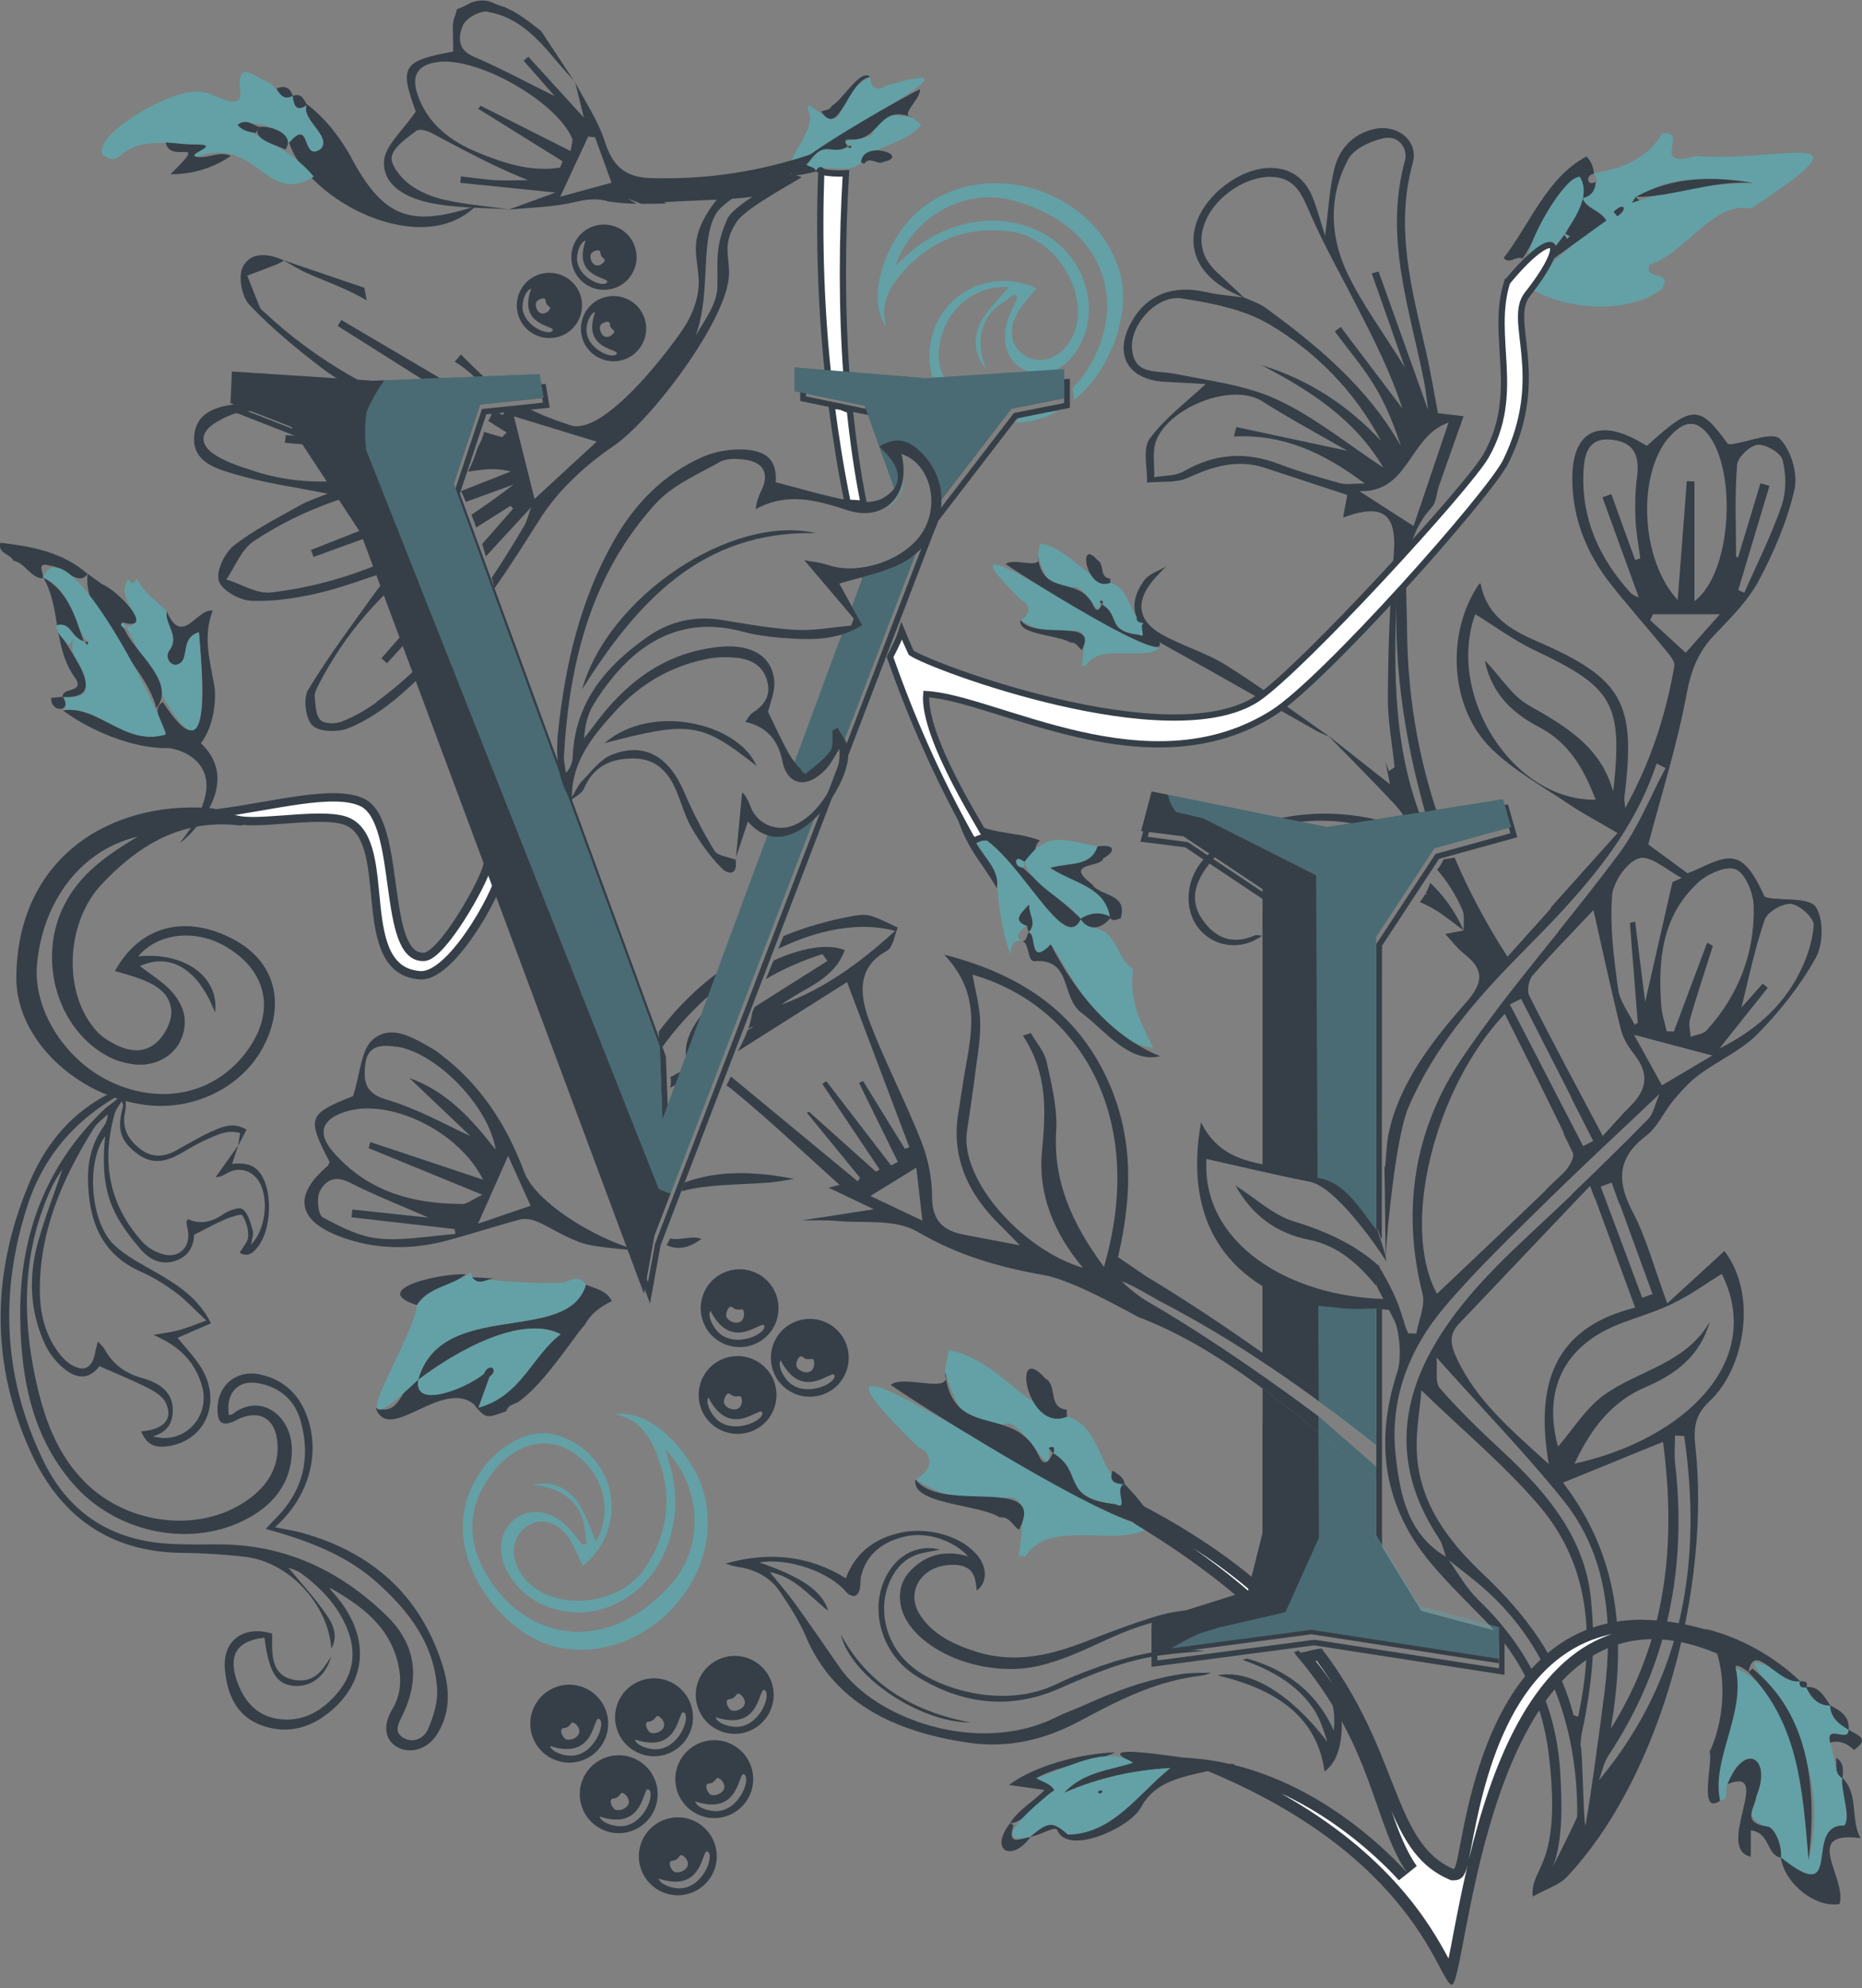 <svg width="223" height="238" viewBox="0 0 223 238" fill="none" xmlns="http://www.w3.org/2000/svg">
<rect x="0" y="0" width="223" height="238" fill="#808080" stroke="none"/>
<g clip-path="url(#clip0_1_3)">
<path d="M28.523 137.17C28.852 136.526 29.18 135.897 29.523 135.226C27.962 134.295 26.621 134.87 25.348 135.445C23.87 136.116 22.474 136.964 21.05 137.745C19.504 138.607 18.012 138.552 16.643 137.43C15.316 136.335 14.576 134.993 14.973 133.146C15.165 132.242 15.001 131.271 15.001 130.326C14.139 130.627 13.235 130.833 12.441 131.257C8.212 133.584 5.365 137.211 3.531 141.55C-1.054 152.403 -1.191 163.366 3.805 174.097C7.281 181.543 13.18 185.785 21.694 185.895C24.267 185.922 26.84 186.073 29.399 186.374C34.641 187.004 39.322 192.081 39.678 197.365C40.541 195.845 39.883 194.422 39.076 193.272C37.666 191.233 35.969 189.399 34.546 187.674C34.847 187.797 35.545 187.962 36.065 188.345C38.556 190.179 40.636 192.383 41.718 195.339C42.676 197.967 42.265 200.43 40.486 202.579C38.611 204.838 36.215 206.247 33.191 205.755C30.617 205.344 29.126 203.483 28.332 201.101C27.319 198.063 28.455 196.393 31.671 196.051C32.178 200.088 33.095 201.621 35.148 201.813C37.256 202.004 38.98 200.677 39.678 198.295C39.268 198.884 38.898 199.527 38.419 200.047C37.392 201.169 36.092 201.416 34.669 200.95C33.273 200.499 32.78 199.363 32.643 198.035C32.561 197.214 32.602 196.365 32.588 195.558C29.153 194.518 26.607 196.42 26.936 199.856C27.209 202.826 28.304 205.467 31.37 206.562C34.682 207.739 37.653 206.699 40.089 204.413C44.209 200.567 44.072 195.325 39.925 190.685C39.76 190.494 39.555 190.329 39.473 190.056C43.209 192.177 46.617 194.613 47.671 199.157C48.109 201.033 48.041 202.853 46.973 204.632C45.81 206.562 46.125 208.287 47.507 209.108C49.054 210.025 51.148 209.45 52.297 207.684C54.049 204.988 53.871 202.032 52.941 199.171C50.272 190.904 44.51 185.84 36.229 183.513C35.189 183.226 34.121 183.062 32.931 182.829C36.982 179.229 38.433 174.042 36.749 169.484C35.791 166.884 33.943 165.173 31.233 164.557C28.236 163.873 25.868 165.967 26.06 169.033C26.142 170.36 26.648 170.689 27.907 170.196C28.195 170.073 28.469 169.909 28.756 169.785C31.096 168.814 32.848 169.799 33.177 172.331C33.56 175.219 32.328 177.478 30.138 179.202C24.527 183.609 15.535 182.774 10.21 177.464C6.734 174.001 5.228 169.594 4.243 164.995C2.587 157.262 2.765 149.625 6.118 142.289C6.501 141.467 6.98 140.687 7.487 139.962C6.515 142.822 5.406 145.656 4.585 148.571C3.394 152.8 3.531 157.016 5.447 161.04C5.926 162.052 6.693 163.01 7.541 163.736C9.334 165.269 10.771 165.036 11.908 163.544C13.879 164.42 15.781 165.187 17.615 166.104C18.464 166.528 19.449 167.117 19.832 167.897C20.804 169.868 19.627 171.154 16.89 171.346C17.588 172.92 18.477 173.385 20.229 173.111C24.568 172.427 26.552 167.91 24.185 163.873C23.404 162.545 22.282 161.423 21.269 160.15C22.46 159.63 23.815 159.041 25.266 158.412C23.788 155.414 21.283 153.813 18.669 152.307C16.958 151.322 15.124 150.391 13.7 149.064C10.826 146.381 10.265 139.154 12.592 136.02C12.263 139.319 12.359 142.467 13.851 145.327C14.659 146.887 15.767 148.324 16.931 149.652C17.971 150.829 19.367 151.5 21.037 150.925C22.693 150.364 23.199 149.064 23.24 147.818C24.609 147.134 25.772 146.477 26.991 145.957C27.647 145.669 28.907 145.286 29.016 145.478C29.468 146.203 29.769 147.161 29.728 148.023C29.701 148.667 29.085 149.283 28.701 149.967C29.755 150.583 30.385 149.898 30.919 149.214C32.452 147.23 32.657 142.905 31.37 140.769C30.631 139.538 29.701 139.154 27.798 139.319C28.044 138.579 28.291 137.854 28.537 137.115C27.634 138.388 26.73 139.661 25.827 140.92C26.457 140.906 26.84 140.646 27.223 140.427C28.482 139.702 30.002 140.03 30.864 141.207C32.274 143.151 31.89 147.161 30.07 148.981C30.152 148.379 30.398 147.777 30.262 147.284C30.002 146.367 29.728 145.259 29.057 144.752C28.66 144.437 27.374 144.916 26.717 145.368C25.362 146.299 24.007 146.614 22.501 145.943C22.405 146.148 22.31 146.244 22.323 146.326C22.364 146.641 22.433 146.942 22.488 147.243C22.898 149.269 21.434 150.72 19.463 150.131C18.6 149.871 17.67 149.365 17.081 148.694C13.016 144.218 12.127 139.004 13.742 133.283C13.892 132.763 14.289 132.325 14.563 131.846C14.796 132.201 14.754 132.393 14.7 132.598C14.002 135.171 14.412 136.554 16.328 138.032C17.971 139.305 19.517 139.305 21.735 138.032C22.652 137.512 23.541 136.951 24.5 136.526C25.841 135.924 27.196 135.185 28.756 135.637C28.66 136.239 28.592 136.732 28.51 137.211L28.523 137.17ZM18.313 171.948C20.174 171.401 20.681 170.237 20.695 168.841C20.722 167.404 19.983 166.336 18.751 165.652C18.203 165.351 17.601 165.118 16.999 164.954C15.014 164.42 13.509 163.312 12.524 161.505C12.373 161.231 12.099 161.012 11.73 160.588C11.565 161.231 11.442 161.614 11.374 162.011C11.032 163.804 10.019 164.297 8.472 163.339C7.952 163.01 7.487 162.545 7.117 162.052C5.475 159.931 4.818 157.426 4.777 154.826C4.654 147.517 7.446 141.112 11.237 135.062C11.648 134.419 12.332 133.94 12.893 133.392C12.893 134.035 12.66 134.501 12.373 134.911C11.1 136.745 10.525 138.785 10.539 141.002C10.58 145.943 11.976 150.104 16.958 152.28C18.381 152.91 19.75 153.758 21.009 154.689C22.268 155.633 23.336 156.81 24.705 158.083C23.322 158.576 22.405 158.973 21.461 159.233C20.544 159.479 19.586 159.589 18.381 159.794C18.943 160.068 19.216 160.191 19.49 160.342C21.926 161.573 23.569 163.503 24.239 166.117C25.129 169.662 22.049 172.961 18.368 171.962L18.313 171.948ZM14.946 130.668C14.576 131.024 14.234 131.408 13.837 131.736C13.413 132.106 12.907 132.393 12.496 132.79C5.338 139.633 2.258 148.188 2.423 157.919C2.546 165.064 3.819 171.921 8.732 177.601C13.632 183.267 22.227 185.334 28.989 182.117C32.52 180.448 34.943 177.697 34.956 173.549C34.97 169.525 31.233 166.624 27.839 169.293C27.743 169.375 27.565 169.361 27.415 169.389C27.004 166.788 28.482 165.146 30.919 165.584C33.533 166.049 35.339 167.637 36.024 170.169C37.228 174.549 36.297 178.477 33.026 181.762C32.67 182.117 32.328 182.487 31.836 183.021C32.616 183.253 33.163 183.404 33.711 183.568C37.858 184.841 41.813 186.47 45.112 189.412C48.985 192.862 52.037 196.844 52.352 202.223C52.448 203.797 51.901 205.522 51.257 207.014C50.792 208.068 49.519 208.752 48.315 208.04C47.055 207.301 47.794 206.193 48.233 205.276C50.327 200.896 49.82 196.858 46.33 193.45C40.746 188.003 34.108 184.868 26.169 184.882C24.226 184.882 22.282 184.923 20.339 184.814C13.386 184.43 8.267 181.187 5.201 174.891C0.397 164.995 -0.096 154.798 3.271 144.383C5.242 138.251 9.252 133.775 14.932 130.723L14.946 130.668Z" fill="#363F48"/>
<path d="M13.755 116.256C16.753 110.795 22.268 109.385 28.044 112.492C32.958 115.134 34.299 120.225 31.452 125.467C28.866 130.23 23.103 133.023 17.382 132.27C9.129 131.189 1.93 124.386 1.957 117.077C2.012 102.829 13.057 95.849 25.102 96.739C26.594 96.848 28.031 97.724 29.427 98.669C29.18 98.723 28.92 98.847 28.688 98.819C21.817 97.998 16.602 101.132 12.154 105.882C8.075 110.248 7.555 117.981 10.895 122.593C11.346 123.223 11.894 123.852 12.524 124.277C14.371 125.495 16.52 126.439 18.464 125.029C19.558 124.236 20.544 122.456 20.517 121.142C20.462 118.734 18.327 117.693 16.233 116.982C15.425 116.708 14.604 116.489 13.755 116.243V116.256ZM16.493 100.16C9.786 101.693 5.133 107.811 4.435 115.421C3.914 121.047 8.021 127.315 13.837 129.765C19.723 132.256 25.745 130.819 29.399 126.056C33.081 121.266 32.109 116.229 26.936 113.259C23.336 111.178 18.86 111.712 16.547 114.491C22.145 113.929 26.279 116.954 25.759 121.211C23.706 115.955 20.407 114.012 16.753 115.654C17.889 116.53 19.23 117.351 20.311 118.432C21.899 120.047 22.638 122.046 21.748 124.29C20.927 126.398 18.614 127.698 16.137 127.425C15.069 127.301 13.947 127 12.989 126.494C6.748 123.209 4.38 114.614 7.788 108.154C9.663 104.595 12.742 102.391 16.493 100.16Z" fill="#363F48"/>
<path d="M126.207 49.259C124.934 49.259 123.674 49.396 122.415 49.519C122.415 49.546 122.388 49.574 122.374 49.587C122.237 49.847 122.059 50.08 121.84 50.285C121.717 50.381 121.608 50.491 121.485 50.587C121.758 50.587 122.018 50.587 122.292 50.559C123.976 50.436 125.495 49.902 126.863 49.122C126.645 49.204 126.426 49.259 126.193 49.259H126.207Z" fill="#63A1A6"/>
<path d="M134.213 33.013C131.599 22.583 117.625 18.299 109.686 25.54C106.415 28.523 103.514 35.312 106.114 39.103C105.334 36.27 106.634 34.149 108.427 32.233C111.863 28.551 116.133 27.045 121.088 27.73C127.014 28.551 131.065 36.243 128.123 40.883C126.781 43.004 124.523 43.688 122.675 42.525C120.951 41.444 120.677 39.185 122.1 37.064C122.703 36.174 123.428 35.38 124.126 34.505C118.049 31.726 111.452 35.887 111.315 42.443C111.26 44.729 112.041 46.645 113.806 48.068C115.284 49.259 116.927 49.998 118.665 50.34C118.734 50.19 118.802 50.053 118.857 49.902C118.911 49.642 118.925 49.382 118.898 49.122C114.545 48.26 112 45.303 112.465 41.635C113.04 37.132 116.667 34.094 120.814 34.381C119.733 35.709 118.227 37.009 117.42 38.665C116.557 40.431 116.612 42.484 118.104 44.195C117.201 41.841 117.036 39.514 118.665 37.475C119.404 36.544 120.554 35.955 121.526 35.203C121.635 35.353 121.745 35.49 121.84 35.641C121.416 36.612 120.896 37.57 120.609 38.583C119.883 41.061 120.745 43.346 122.662 44.263C124.701 45.249 127.069 44.523 128.629 42.443C132.023 37.885 130.381 31.096 125.153 28.058C120.321 25.252 113.71 26.114 109.071 30.152C108.55 30.604 108.058 31.069 107.25 31.795C109.249 25.964 115.558 22.378 121.416 24.02C133.159 27.305 135.089 37.365 129.834 44.838C129.409 45.454 128.93 45.988 128.451 46.467C128.533 46.864 128.615 47.261 128.615 47.671C128.615 47.836 128.506 47.972 128.383 48.096C133.091 44.441 135.349 37.529 134.213 32.972V33.013Z" fill="#63A1A6"/>
<path d="M129.724 204.181C128.698 204.646 127.616 205.002 126.617 205.508C117.214 210.271 104.828 205.768 100.585 199.637C98.792 197.05 97.012 194.449 95.165 191.89C94.22 190.59 93.139 189.371 92.195 188.194C95.165 188.769 96.889 191.014 99.189 192.848C98.532 190.507 95.986 188.756 90.949 187.045C94.426 186.442 99.449 188.208 101.42 190.672C101.598 190.891 102.104 191.123 102.364 191.055C102.638 190.986 102.884 190.59 102.953 190.316C103.089 189.741 103.007 189.139 103.158 188.564C103.787 186.114 105.635 184.526 108.523 183.91C111.11 183.363 114.231 184.43 115.955 186.319C113.04 185.457 110.74 186.21 108.961 188.112C107.332 189.85 107.414 192.533 109.016 194.655C111.986 198.596 118.994 200.786 124.66 199.363C126.959 198.788 129.149 197.857 131.257 196.872C134.952 195.147 138.716 193.587 143.014 193.464C144.875 193.409 146.887 193.669 148.612 194.258C149.871 194.682 151.034 195.216 152.129 195.832C152.17 195.791 152.212 195.763 152.266 195.722C152.389 195.626 152.526 195.572 152.65 195.489C152.376 195.312 152.116 195.106 151.842 194.942C147.626 192.369 142.959 192.095 138.141 193.587C135.5 194.408 132.913 195.38 130.367 196.379C126.056 198.076 121.69 199.226 116.941 197.734C114.135 196.858 111.644 195.613 110.179 193.313C108.414 190.562 110.343 187.455 113.861 187.332C115.736 187.264 116.653 187.934 116.858 189.508C116.899 189.782 116.941 190.069 116.982 190.398C118.2 189.522 118.254 187.811 117.214 186.401C115.421 183.992 111.384 182.733 107.893 183.472C104.458 184.211 102.378 186.1 101.296 188.933C96.903 186.21 92.099 185.703 86.884 187.182C87.363 187.318 87.829 187.496 88.308 187.565C90.552 187.88 92.277 188.892 93.372 190.494C94.562 192.246 95.712 194.039 96.52 195.927C99.791 203.619 106.757 207.274 115.955 208.615C120.882 209.341 125.248 208.205 129.341 206.015C133.597 203.743 137.881 201.484 142.973 200.718C143.657 200.622 144.355 200.581 145.04 200.239C143.849 200.28 142.644 200.225 141.481 200.403C137.32 201.046 133.488 202.47 129.792 204.153L129.724 204.181Z" fill="#363F48"/>
<path d="M157.18 198.98C156.632 198.501 156.044 198.049 155.469 197.584C155.305 197.666 155.127 197.734 154.949 197.789C156.14 198.761 157.207 199.842 158.138 201.033C159.534 202.798 159.972 204.838 159.739 207.151C157.714 202.661 154.169 199.897 149.337 198.542C149.173 198.596 148.995 198.665 148.817 198.706C152.225 199.897 155.236 201.58 157.221 204.441C158.07 205.672 158.521 207.11 158.959 208.506C154.716 202.908 149.693 199.732 145.792 200.567C153.101 202.251 157.782 205.727 158.631 212.078C160.013 211.024 160.478 209.395 160.643 207.712C160.971 204.4 159.931 201.416 157.18 198.98Z" fill="#363F48"/>
<path d="M109.604 199.828C113.163 202.429 120.581 204.523 126.576 201.58C127.698 201.033 128.889 200.54 130.08 200.088C134.528 198.391 139.086 197.091 144.259 197.625C142.425 197.803 140.756 197.926 139.1 198.145C134.692 198.747 130.792 200.417 126.891 202.128C120.787 204.81 115.011 203.934 109.714 200.622C104.992 197.679 103.815 191.288 106.99 187.387C108.345 185.731 110.467 184.937 112.561 185.512C111.986 185.621 111.425 185.731 110.85 185.84C109.262 186.114 108.112 186.867 107.305 188.016C104.718 191.698 105.772 197.022 109.604 199.815V199.828Z" fill="#363F48"/>
<path d="M100.708 195.667C103.76 201.361 108.975 204.838 116.256 206.206C110.056 206.206 101.83 200.608 100.708 195.667Z" fill="#363F48"/>
<path d="M151.349 111.753C151.691 111.083 152.389 110.385 152.335 109.769C152.034 106.785 153.84 105.156 156.017 103.842C159.849 101.515 164.762 102.049 168.608 104.978C168.786 104.663 168.978 104.349 169.17 104.034C167.568 102.98 165.734 102.227 163.695 101.789C157.823 100.516 150.227 104.061 151.349 111.767V111.753Z" fill="#363F48"/>
<path d="M156.769 108.414C153.84 109.057 152.65 111.288 152.184 113.902C151.746 116.311 153.799 118.569 156.29 118.706C158.987 118.843 159.972 117.461 159.78 114.846C159.698 113.82 160.136 112.752 160.342 111.712C159.876 112.917 159.178 114.094 158.987 115.353C158.631 117.693 157.18 118.597 155.086 117.515C152.964 116.42 152.403 113.916 153.936 111.685C154.73 110.521 155.798 109.536 156.742 108.482C157.673 108.249 158.617 108.044 159.52 107.757C162.217 106.881 164.831 106.648 167.363 107.168C167.5 106.922 167.637 106.689 167.787 106.443C163.928 105.731 160.205 105.799 156.783 108.441L156.769 108.414Z" fill="#363F48"/>
<path d="M151.103 112C150.816 112 150.473 111.876 150.227 112C147.599 113.136 145.546 112.301 144.013 110.097C142.384 107.757 143.178 105.553 144.739 103.527C145.491 102.542 146.367 101.639 147.189 100.708C152.595 98.436 158.138 97.437 163.928 99.011C166.391 99.681 168.458 100.804 170.21 102.282C170.703 101.953 171.209 101.639 171.729 101.324C167.117 92.236 166.829 82.326 167.24 72.294C167.021 82.231 168.868 91.798 171.88 101.228C171.975 101.16 172.085 101.105 172.181 101.036C172.194 101.036 172.208 101.023 172.222 101.009C172.263 100.968 172.359 100.913 172.4 100.886C172.523 100.79 172.66 100.708 172.783 100.612C172.851 100.557 172.92 100.503 173.002 100.448C173.016 100.434 173.043 100.42 173.057 100.407C173.098 100.366 173.152 100.338 173.194 100.297C170.1 92.263 168.554 83.928 168.513 75.154C168.485 70.2 167.609 64.944 171.496 60.701C172.044 60.113 172.03 59.018 172.331 58.183C173.289 55.446 174.261 52.722 175.288 49.82C174.644 49.752 173.44 49.615 172.222 49.464C171.743 46.987 171.346 44.537 170.798 42.128C169.087 34.669 167.034 27.292 169.197 19.504C169.936 16.835 167.322 14.796 164.502 15.466C161.916 16.082 160.342 17.902 159.767 20.352C159.219 22.679 159.096 25.115 158.699 28.236C158.097 26.32 157.755 25.02 157.262 23.76C156.4 21.516 154.785 20.174 152.321 20.106C148.475 19.997 143.917 23.596 143.096 27.346C142.316 30.864 144.396 33.806 148.872 35.599C147.407 35.408 145.902 35.298 144.465 34.97C140.509 34.053 137.361 35.257 135.527 38.501C133.337 42.361 135.007 45.44 139.442 45.7C141.276 45.81 143.096 45.906 144.396 45.974C142.138 48.096 139.524 50.026 137.69 52.517C136.814 53.707 137.43 55.979 137.375 57.772C139.031 57.608 140.879 57.841 142.302 57.184C145.313 55.801 148.229 54.939 151.486 56.007C154.771 57.088 158.042 58.169 161.354 59.25C161.176 60.167 161.026 61.002 160.848 61.96C165.748 60.154 167.336 61.577 166.911 66.491C166.446 72.116 166.254 77.769 166.213 83.421C166.186 86.227 166.733 89.033 167.021 91.839L166.336 92.318C166.2 91.948 166.063 91.579 165.926 91.209C166.104 92.113 166.295 93.03 166.473 93.892C164.01 91.948 161.56 90.032 159.123 88.102C159.123 88.102 159.137 88.116 159.151 88.13C155.072 85.283 151.089 82.299 146.887 79.657C144.479 78.138 141.618 77.344 139.127 75.935C136.253 74.32 135.979 72.034 138.059 69.516C138.552 68.913 139.127 68.366 139.661 67.805C138.785 68.338 137.649 68.667 137.074 69.433C134.788 72.458 135.815 75.223 139.62 77.317C145.656 80.643 151.637 84.092 157.632 87.473C158.124 87.746 158.658 87.938 159.165 88.171C161.82 90.894 164.516 93.591 167.117 96.383C167.979 97.3 168.567 98.463 169.279 99.517C163.284 97.136 157.536 96.807 151.705 98.313C150.104 98.723 148.708 99.887 147.216 100.708C147.216 100.708 147.243 100.681 147.243 100.667C144.027 101.981 142.042 105.06 142.384 108.208C142.85 112.533 147.585 114.6 151.13 112.027L151.103 112ZM161.437 19.107C162.121 17.82 164.133 16.89 165.693 16.547C167.404 16.164 168.691 17.629 168.239 19.312C165.748 28.414 168.827 36.982 170.552 45.673C170.798 46.919 170.908 48.191 171.031 49.067C169.129 43.757 167.117 38.132 165.105 32.506C164.831 32.575 164.557 32.657 164.283 32.725C165.502 36.202 166.733 39.664 168.239 43.962C165.57 39.664 163.052 36.297 161.3 32.575C159.247 28.209 159.123 23.446 161.45 19.107H161.437ZM145.875 32.725C143.89 30.905 143.343 28.784 144.465 26.279C145.751 23.391 149.324 21.078 152.28 21.174C155.1 21.256 155.907 23.227 156.865 25.458C158.549 29.345 160.656 33.04 162.586 36.818C164.585 40.732 166.583 44.66 167.938 48.876C165.488 45.632 163.024 42.388 160.574 39.144C160.342 39.322 160.095 39.5 159.863 39.678C161.45 41.827 163.202 43.866 164.585 46.138C165.953 48.369 166.939 50.833 167.774 53.392C163.804 46.398 157.851 41.43 151.541 36.831C150.788 36.284 149.83 35.996 148.968 35.599C147.941 34.641 146.915 33.683 145.888 32.725H145.875ZM140.646 44.742C138.497 44.304 135.733 44.989 135.568 41.594C135.432 38.748 138.607 35.285 141.508 35.723C145.081 36.27 148.899 37.009 151.952 38.789C157.604 42.114 162.217 46.809 165.406 52.79C161.409 48.479 156.66 45.413 151.089 43.716C156.865 46.727 162.217 50.135 165.679 55.979C161.368 53.146 157.413 49.902 152.923 47.822C149.159 46.07 144.793 45.591 140.646 44.729V44.742ZM160.561 57.868C158.083 57.17 155.592 56.472 153.197 55.555C149.214 54.022 145.491 54.282 141.782 56.417C140.783 56.992 139.428 56.91 138.237 57.129C138.278 55.733 138.005 54.241 138.402 52.955C139.633 48.999 147.407 45.632 151.226 48.068C154.374 50.08 157.686 51.846 161.368 53.967C156.523 52.927 152.294 52.024 148.064 51.12C147.969 51.504 147.873 51.887 147.777 52.256C153.526 51.955 158.371 54.063 163.448 57.882C161.97 57.882 161.218 58.046 160.561 57.854V57.868ZM162.805 58.799C168.814 58.977 168.663 52.27 173.481 50.587C172.03 54.898 170.703 58.799 169.293 62.973C166.774 61.358 165.159 60.318 162.805 58.799Z" fill="#363F48"/>
<path d="M166.022 155.51C154.237 155.264 143.876 148.735 144.492 138.744C148.571 139.647 152.691 140.646 156.865 141.467C159.821 142.056 164.448 148.516 166.035 150.993C166.049 149.981 163.763 144.109 163.75 143.096C160.766 141.987 157.987 140.769 155.099 140.112C150.911 139.168 146.326 139.373 143.835 134.35C141.892 145.368 146.121 152.8 155.975 156.194C158.371 157.016 164.434 156.359 166.925 156.92C166.925 156.454 166.008 155.962 166.022 155.496V155.51Z" fill="#363F48"/>
<path d="M165.803 139.661C165.844 140.81 165.939 149.351 165.939 150.501C166.145 146.887 167.212 136.006 168.663 132.612C171.715 125.426 176.738 119.637 182.131 114.189C188.783 107.456 195.339 100.681 198.418 91.346C198.788 91.538 199.157 91.729 199.541 91.921C197.707 95.356 196.256 99.079 193.956 102.186C187.838 110.439 180.886 118.118 175.137 126.617C169.416 135.076 167.801 144.697 170.36 154.853C170.73 156.29 169.895 158.028 169.621 159.644C169.293 159.644 168.964 159.616 168.636 159.602C168.458 159.123 168.225 158.658 168.129 158.165C168.116 158.083 168.088 158.015 168.075 157.933C168.061 157.919 168.02 157.905 168.02 157.878C167.431 155.702 166.391 153.69 165.241 151.76C164.995 150.843 164.461 152.129 164.502 152.773C164.502 152.923 165.05 153.389 164.899 154.005L166.911 157.905C167.541 158.932 167.951 162.408 167.349 164.242C164.598 172.605 165.666 180.352 171.414 187.182C173.399 189.536 175.616 191.698 177.765 193.902C182.145 198.405 184.732 203.756 185.484 209.997C187.127 223.725 183.212 223.397 183.568 227.038C185.265 226.093 186.744 225.655 187.647 224.697C199.24 212.379 204.81 189.495 203.058 173.303C202.812 171.072 202.921 169.43 204.728 167.76C208.971 163.804 210.518 154.949 206.521 149.762C204.427 151.678 202.292 153.635 199.678 156.03C198.09 151.719 197.187 148.215 195.544 145.094C193.587 141.385 193.683 138.607 197.173 135.938C198.542 134.898 199.281 133.077 200.43 131.709C201.361 130.6 202.36 129.478 203.524 128.629C205.809 126.932 208.56 125.741 210.518 123.757C213.187 121.033 215.636 117.953 217.471 114.641C218.374 113.026 218.415 110.029 217.471 108.578C216.745 107.469 213.83 107.811 211.886 107.51C211.695 107.483 211.53 107.401 211.339 107.346C210.477 105.457 209.327 103.185 207.753 102.843C206.069 102.474 203.989 103.924 202.141 104.568C200.471 103.336 198.678 102.022 197.406 101.091C198.993 95.042 200.868 89.184 201.977 83.175C202.497 80.383 203.305 78.152 205.221 76.126C207.178 74.06 209.299 71.993 210.613 69.543C212.461 66.108 214.035 62.398 214.911 58.607C215.349 56.732 214.5 53.858 213.159 52.53C212.324 51.695 209.477 52.9 207.52 53.173C207.342 53.201 207.151 53.173 206.959 53.173C203.496 48.424 202.798 48.438 197.31 53.406C196.995 53.228 196.653 53.037 196.311 52.845C191.397 50.053 188.386 51.736 188.413 57.375C188.441 62.125 190.165 66.326 193.081 70.008C195.175 72.65 197.406 75.155 199.541 77.769C200.02 78.357 200.745 79.165 200.636 79.74C199.609 85.598 197.83 91.209 194.655 96.903C194.586 96.013 194.504 95.712 194.545 95.425C195.968 84.119 194.367 81.231 184.047 76.756C180.886 75.387 178.052 73.745 177.313 69.817C173.235 75.661 173.7 84.681 178.682 89.581C181.378 92.236 184.855 94.138 188.03 96.287C189.7 97.409 191.493 98.34 193.833 99.722C189.152 104.937 184.951 109.618 180.543 114.532C178.025 110.631 175.917 106.675 174.206 102.651C173.768 102.734 173.344 102.816 172.906 102.87C172.728 103.213 172.55 103.555 172.318 103.87C172.249 103.952 172.181 104.02 172.099 104.089C173.303 105.485 174.33 107.072 175.137 108.92C175.438 109.632 175.26 110.549 175.301 111.384C174.275 109.112 172.92 107.209 171.277 105.676C171.154 106.114 170.976 106.525 170.757 106.908C170.812 106.977 170.88 107.031 170.935 107.1C170.853 107.072 170.771 107.059 170.689 107.031C170.675 107.059 170.661 107.086 170.648 107.113C170.47 107.414 170.265 107.702 170.059 107.989C170.826 108.318 171.592 108.715 172.345 109.207C173.358 109.892 174.302 110.658 175.288 111.384C174.549 111.521 173.823 111.671 173.084 111.808C173.837 112.602 174.494 113.505 175.342 114.176C177.724 116.037 177.71 117.57 175.63 119.952C171.428 124.715 167.486 129.793 166.268 135.883C166.076 136.814 165.898 139.674 165.898 139.674L165.803 139.661ZM208.027 55.678C208.095 54.747 209.573 53.324 210.518 53.228C211.503 53.132 213.323 54.186 213.542 55.035C213.98 56.773 214.008 58.867 213.419 60.551C212.187 64.123 210.463 67.517 208.944 70.98C208.684 70.871 208.437 70.761 208.177 70.638C209.423 66.477 210.668 62.316 211.914 58.169C211.571 58.073 211.229 57.964 210.887 57.868C209.997 60.824 209.094 63.781 208.204 66.737C208.109 66.71 208.013 66.682 207.917 66.655C207.917 62.987 207.739 59.319 208.04 55.678H208.027ZM196.338 71.555C196.105 71.432 195.572 71.295 195.27 70.953C191.52 66.833 189.358 62.056 189.645 56.39C189.755 54.268 190.275 52.297 193.081 52.612C195.626 52.9 196.475 54.364 196.105 57.129C195.886 58.785 195.859 60.496 195.927 62.166C195.996 63.726 196.297 65.273 196.502 66.833C196.283 66.901 196.064 66.984 195.832 67.052C194.887 64.424 193.929 61.796 192.985 59.168C192.643 59.291 192.314 59.415 191.972 59.538C193.423 63.521 194.873 67.517 196.338 71.541V71.555ZM200.006 52.229C201.388 50.696 202.894 49.943 204.495 51.832C208.15 56.157 207.493 68.681 202.935 72.007V57.635C202.648 57.635 202.36 57.608 202.073 57.594C201.717 62.248 201.361 66.888 200.978 71.883C196.379 66.984 196.051 56.581 199.992 52.215L200.006 52.229ZM197.625 74.251C197.734 74.005 197.857 73.758 197.967 73.512H206.042C204.427 75.332 203.154 76.756 201.909 78.166C200.348 76.728 198.993 75.497 197.638 74.251H197.625ZM193.231 94.877C191.78 89.403 187.496 86.939 183.062 84.421C181.105 83.312 179.777 81.108 177.888 79.11C178.723 83.079 181.228 85.379 184.376 87.021C188.003 88.91 189.768 92.099 191.164 95.74C181.146 95.945 173.139 83.12 176.697 73.485C179.038 74.922 181.337 76.633 183.869 77.837C193.286 82.285 194.449 84.202 193.245 94.891L193.231 94.877ZM203.277 105.717C204.427 104.636 206.713 103.582 207.89 104.034C209.039 104.472 210.039 106.84 210.08 108.4C210.244 114.066 208.273 119.117 204.441 123.346C204.016 123.811 203.14 123.88 202.47 124.126C202.442 123.414 202.21 122.648 202.401 121.991C203.25 119.048 204.222 116.147 205.139 113.231C204.92 113.108 204.714 112.985 204.495 112.876C203.168 116.42 201.84 119.965 200.512 123.51C200.211 123.497 199.91 123.483 199.609 123.469C199.376 122.415 199.021 121.375 198.952 120.321C198.555 114.915 199.062 109.673 203.277 105.745V105.717ZM193.053 107.278C193.176 105.594 194.887 103.103 196.352 102.706C197.734 102.323 199.732 104.184 201.471 105.074C201.101 105.252 200.731 105.416 200.348 105.594C199.24 110.48 198.117 115.367 197.05 120.075C196.666 117.064 196.242 113.697 195.832 110.33C195.64 110.385 195.448 110.439 195.257 110.48C195.572 114.463 195.886 118.446 196.201 122.415C196.064 122.511 195.914 122.593 195.777 122.689C195.092 121.266 193.998 119.897 193.792 118.405C193.286 114.723 192.793 110.959 193.067 107.291L193.053 107.278ZM183.596 116.722C185.991 113.97 188.55 111.356 190.863 108.893C191.958 113.724 192.985 118.542 194.175 123.305C194.449 124.4 195.175 125.44 195.873 126.357C197.57 128.574 197.214 130.491 195.325 132.366C194.217 133.461 193.204 134.651 191.958 136.006C188.838 130.107 185.922 124.701 183.158 119.213C182.843 118.583 183.089 117.283 183.582 116.722H183.596ZM182.172 119.568C185.06 125.235 187.962 130.915 190.85 136.581C190.439 136.786 190.015 137.005 189.604 137.211C186.675 131.558 183.76 125.892 180.831 120.239C181.282 120.02 181.72 119.787 182.172 119.568ZM180.215 121.361C183.034 127 185.813 132.461 188.413 138.005C188.66 138.525 187.934 139.77 187.332 140.359C182.282 145.259 177.149 150.09 172.099 154.881C167.623 146.668 171.934 130.107 180.215 121.375V121.361ZM185.826 223.725C187.4 220.577 186.962 214.309 186.894 212.831C186.552 204.345 183.116 197.365 177.04 191.507C175.643 190.165 174.658 188.386 173.522 186.771C175.082 188.016 176.684 189.193 178.148 190.535C185.799 197.501 188.988 207.356 188.892 217.429C188.892 217.662 186.388 222.713 185.813 223.725H185.826ZM188.441 205.276C186.675 198.487 182.637 193.176 177.642 188.454C173.276 184.335 169.785 179.667 169.662 173.33C169.621 171.127 170.018 168.923 170.237 166.446C175.205 171.25 180.119 175.342 184.225 180.119C190.59 187.496 190.959 196.324 189.002 205.508C188.714 205.399 188.454 205.358 188.441 205.276ZM189.276 208.889C189.412 207.123 189.577 207.164 190.028 204.468C190.836 199.595 191.014 196.379 190.548 191.507C189.85 184.088 185.224 178.641 179.941 173.741C177.341 171.332 174.768 168.855 172.441 166.186C171.839 165.502 172.167 163.982 172.044 162.504C177.436 168.54 182.514 173.782 187.099 179.435C192.601 186.223 193.204 194.34 192.15 202.661C191.767 205.686 190.466 215.486 189.878 218.497C189.631 218.47 189.536 208.93 189.276 208.903V208.889ZM185.471 175.247C180.913 171.113 176.766 167.623 174.425 162.504C173.727 160.999 173.495 159.767 174.726 158.48C179.777 153.183 184.8 147.873 190.466 141.919C192.465 147.38 194.066 151.733 195.832 156.537C185.991 158.973 183.869 165.857 185.484 175.247H185.471ZM187.195 177.491C191.424 175.767 195.065 174.288 199.171 172.605C200.773 184.827 199.609 196.297 192.916 206.945C194.668 196.598 194.244 186.689 187.195 177.491ZM191.507 213.077C191.876 212.092 192.068 210.997 192.643 210.148C199.705 199.486 202.059 187.784 200.622 175.192C200.499 174.097 200.608 172.961 200.608 171.852C200.978 171.866 201.334 171.893 201.703 171.907C203.879 186.908 201.648 200.909 191.52 213.091L191.507 213.077ZM200.444 155.989C202.47 155.017 204.304 153.662 206.206 152.499C211.394 162.874 201.867 172.277 188.564 175.219C190.562 170.99 193.012 167.787 197.118 166.035C200.649 164.53 203.619 162.326 204.755 158.247C201.909 163.23 196.297 164.01 192.15 166.966C189.919 168.554 188.386 171.113 186.593 173.18C184.759 166.419 187.291 161.163 193.779 158.562C195.996 157.686 198.309 157.043 200.444 156.003V155.989ZM197.926 154.908C197.515 155.058 197.091 155.209 196.68 155.36C195.024 150.911 193.368 146.477 191.698 142.029C192.15 141.864 192.601 141.7 193.039 141.536C194.668 145.998 196.283 150.446 197.912 154.908H197.926ZM197.474 133.912C194.285 137.17 191.014 140.359 187.715 143.52C181.98 149.009 175.794 154.087 171.743 161.094C167.24 168.882 167.281 176.547 172.304 184.116C172.742 184.773 172.906 185.594 173.166 186.36C168.595 183.637 167.678 178.969 167.158 174.275C166.391 167.459 168.773 161.437 173.084 156.372C176.862 151.924 181.132 147.859 185.293 143.753C189.508 139.592 193.861 135.582 198.815 130.887C198.199 132.325 198.049 133.324 197.474 133.912ZM199.048 129.943C197.967 127.986 197.05 126.316 195.681 123.839C199.034 124.728 201.621 125.413 205.139 126.343C202.702 127.781 201.033 128.78 199.062 129.943H199.048ZM215.349 116.886C213.323 120.595 210.285 123.373 205.878 125.563C208.122 122.744 209.915 120.485 211.708 118.241C211.517 118.09 211.325 117.926 211.133 117.775C210.148 118.884 209.163 119.993 208.533 120.704C209.382 117.379 210.121 113.642 211.352 110.083C211.681 109.125 213.57 108.058 214.596 108.195C215.65 108.332 217.361 109.947 217.279 110.795C217.101 112.876 216.348 115.038 215.335 116.886H215.349Z" fill="#363F48"/>
<path d="M165.146 151.555C162.271 148.913 158.508 147.284 154.922 146.203C152.485 145.464 150.432 143.493 147.969 141.919C150.008 145.601 152.978 147.654 156.742 148.407C160.355 149.132 162.696 151.377 164.886 154.005C164.913 152.951 165.118 152.608 165.159 151.555H165.146Z" fill="#363F48"/>
<path d="M94.809 20.722C94.836 20.927 87.966 24.267 87.09 26.238C85.502 29.824 86.036 31.507 85.912 34.45C85.83 36.421 84.393 38.337 83.326 40.171C85.228 34.819 83.777 28.961 85.776 25.54C86.98 23.596 93.632 20.339 93.577 20.092C93.454 20.024 93.358 19.928 93.249 19.86C92.92 19.997 92.578 20.133 92.222 20.257C92.263 20.462 87.842 20.092 84.516 25.827C82.573 29.194 83.599 30.837 83.681 33.656C83.736 35.517 82.956 37.653 81.902 39.24C79.439 42.922 72.102 52.147 68.338 50.915C66.203 50.217 64.534 49.56 62.96 48.725C62.275 48.876 61.591 48.972 60.934 48.972C60.838 48.972 60.756 48.972 60.66 48.958C60.51 49.204 60.359 49.451 60.209 49.697L59.456 49.245C59.36 49.245 59.264 49.273 59.168 49.259C59.1 49.259 59.031 49.259 58.963 49.259C58.908 49.478 58.84 49.697 58.744 49.902C58.662 50.066 58.566 50.231 58.457 50.381C59.196 50.847 59.935 51.312 60.674 51.777C60.332 52.106 60.181 52.352 60.099 52.325C59.387 52.133 58.676 51.914 57.964 51.695C57.841 52.325 57.567 52.913 57.252 53.488C56.924 54.515 56.54 55.5 56.061 56.458C56.431 56.404 56.787 56.362 57.156 56.308C58.443 56.13 59.743 56.061 61.167 56.445C59.168 57.225 57.184 58.005 55.185 58.799C55.227 58.853 55.267 58.881 55.295 58.949C55.473 59.319 55.623 59.702 55.788 60.085L61.509 58.005C59.853 59.278 58.169 60.482 56.458 61.618C56.664 62.125 56.855 62.631 57.033 63.151C58.402 62.289 59.77 61.413 61.139 60.551C61.249 60.66 61.344 60.77 61.454 60.893C60.222 62.303 58.977 63.712 57.745 65.122C57.909 65.615 58.032 66.121 58.183 66.614C59.962 64.684 61.755 62.727 63.617 60.715C63.206 61.851 63.083 62.426 62.809 62.891C61.563 65.026 60.263 67.12 58.895 69.16C59.004 69.598 59.1 70.022 59.209 70.46C61.084 67.777 62.85 64.999 64.616 62.207C66.792 58.744 70.077 55.692 73.498 53.379C77.974 50.354 87.144 38.269 87.308 32.862C87.377 30.549 86.446 29.235 88.253 26.525C89.43 24.759 96.027 21.338 96 21.201C95.603 21.078 95.219 20.927 94.85 20.763L94.809 20.722ZM64.013 59.716C63.165 56.294 62.426 53.379 61.55 49.847C65.286 50.984 68.133 51.859 71.459 52.872C68.968 55.172 66.833 57.143 64.013 59.73V59.716Z" fill="#363F48"/>
<path d="M45.126 84.051C43.839 84.982 42.416 85.803 40.937 86.378C40.185 86.679 38.802 86.665 38.364 86.186C37.789 85.57 37.789 84.352 37.694 83.38C37.653 82.956 37.913 82.463 38.118 82.039C41.28 75.907 45.632 70.829 51.203 66.874C50.984 66.285 50.778 65.683 50.532 65.095C44.934 68.078 38.967 70.172 32.438 70.925C30.741 71.117 28.893 69.912 27.114 69.365C28.168 67.818 28.907 65.793 30.344 64.821C36.393 60.742 43.141 58.689 50.121 57.375C50.258 57.06 50.395 56.759 50.546 56.445C50.628 56.267 50.751 56.075 50.86 55.897C43.935 57.485 37.365 58.621 30.604 56.445C28.989 55.925 27.319 55.418 25.896 54.542C23.788 53.256 23.897 51.682 26.032 50.464C26.922 49.957 27.921 49.478 28.907 49.341C36.777 48.178 44.551 48.547 52.12 51.203C52.147 51.203 52.174 51.23 52.202 51.244C52.448 50.915 52.722 50.6 52.982 50.299C52.995 50.217 53.009 50.135 53.037 50.053C45.208 47.22 37.954 43.278 31.712 37.42C31.507 37.228 31.233 37.05 31.138 36.804C30.604 35.545 30.125 34.272 29.618 32.999C30.768 32.561 31.918 32.137 33.068 31.685C33.396 31.562 33.697 31.357 33.998 31.192C34.929 31.712 35.832 32.287 36.804 32.712C39.199 33.766 41.718 34.641 43.935 35.969C43.935 35.942 43.921 35.914 43.907 35.887C43.798 35.408 43.716 34.929 43.634 34.45C40.568 33.41 37.297 32.287 34.012 31.179C32.151 30.316 29.988 30.084 29.057 32C28.51 33.15 28.961 35.531 29.878 36.503C32.52 39.281 35.517 41.745 38.57 44.085C40.513 45.577 42.785 46.631 44.647 47.726C39.473 47.89 34.19 47.89 28.948 48.328C26.607 48.52 23.596 49.013 23.268 52.051C22.898 55.377 26.019 56.144 28.346 56.828C31.836 57.854 35.49 58.347 39.24 59.1C38.091 59.565 36.941 59.921 35.914 60.496C33.204 62.029 30.385 63.439 27.976 65.341C26.881 66.217 25.841 68.421 26.21 69.557C26.58 70.693 28.715 71.87 30.111 71.924C32.794 72.034 35.572 71.596 38.214 70.98C41.225 70.268 44.14 69.119 47.685 67.983C46.59 69.119 45.783 69.762 45.208 70.556C42.361 74.525 39.418 78.426 36.9 82.587C36.284 83.613 36.599 86.077 37.434 86.857C38.269 87.651 40.513 87.678 41.772 87.158C43.921 86.282 45.947 84.913 47.726 83.394C50.819 80.766 53.502 77.81 55.952 74.675C55.432 74.867 54.912 74.977 54.487 74.977C51.75 78.33 48.684 81.409 45.071 84.037L45.126 84.051Z" fill="#363F48"/>
<path d="M55.514 47.89C55.774 47.712 56.048 47.548 56.335 47.411L40.883 38.309C40.732 38.542 40.595 38.789 40.445 39.021C45.276 42.073 50.108 45.126 54.967 48.178C55.144 48.068 55.336 47.986 55.514 47.89Z" fill="#363F48"/>
<path d="M37.228 65.82C37.338 66.108 37.447 66.381 37.557 66.669L49.355 62.385C49.355 62.385 49.355 62.371 49.355 62.357C49.15 61.933 49.3 61.44 49.642 60.961C45.509 62.59 41.375 64.205 37.242 65.834L37.228 65.82Z" fill="#363F48"/>
<path d="M46.33 79.411C48.493 77.057 50.669 74.703 52.859 72.308C52.749 71.87 52.653 71.418 52.53 70.98C50.245 73.581 47.959 76.195 45.687 78.795C45.906 79.001 46.111 79.192 46.33 79.397V79.411Z" fill="#363F48"/>
<path d="M34.231 52.106L34.121 53.009C39.815 53.488 45.536 53.981 51.599 54.501C51.682 54.214 51.764 53.94 51.846 53.653C51.859 53.598 51.901 53.557 51.914 53.502C51.914 53.392 51.969 53.283 52.01 53.16C51.969 53.146 51.928 53.146 51.887 53.119C46.002 52.776 40.116 52.434 34.217 52.092L34.231 52.106Z" fill="#363F48"/>
<path d="M58.21 46.453C58.347 46.193 58.498 45.947 58.648 45.728C57.608 44.825 56.486 43.743 55.199 42.429C55.172 42.47 55.144 42.511 55.103 42.539C54.912 42.799 54.693 43.045 54.46 43.291C55.87 44.14 57.033 45.29 58.197 46.453H58.21Z" fill="#363F48"/>
<path d="M69.625 148.776C71.377 149.419 77.016 149.734 77.016 149.734C73.293 149.283 64.328 144.492 62.768 140.263C60.701 134.706 57.526 129.765 52.653 126.138C52.421 125.974 52.215 125.782 51.969 125.645C49.642 124.331 46.946 122.497 44.66 124.441C43.223 125.659 43.168 128.492 42.279 131.216C36.886 133.365 36.708 133.762 39.473 139.1C39.391 139.25 39.363 139.469 39.24 139.579C35.107 143.069 35.586 146.08 40.664 148.01C44.961 149.638 49.368 149.652 53.776 148.448C56.568 147.681 59.333 146.792 62.125 146.025C64.191 145.45 65.806 147.366 69.639 148.79L69.625 148.776ZM47.589 125.303C52.393 126.097 58.593 132.53 59.36 137.635C56.458 133.912 53.447 130.6 49.026 129.053C51.75 131.64 54.474 134.227 56.349 136.006C53.598 134.775 50.066 132.735 46.262 131.627C43.62 130.846 43.552 129.355 43.743 127.452C43.976 125.057 45.81 125.029 47.589 125.331V125.303ZM45.399 148.27C43.072 148.051 40.773 146.874 38.665 145.738C38.104 145.437 37.885 143.479 38.282 142.658C38.884 141.413 40.02 140.632 41.786 141.522C44.92 143.11 48.205 144.396 51.326 145.765C48.438 145.464 45.317 145.122 42.197 144.793C42.169 145.108 42.128 145.409 42.101 145.724C46.221 146.189 50.327 146.668 54.446 147.134C54.474 147.325 54.515 147.531 54.542 147.722C51.49 147.941 48.397 148.557 45.399 148.27ZM55.363 144.123C49.368 144.136 43.949 142.59 39.883 137.881C37.954 135.637 38.529 133.981 41.389 133.077C46.59 131.421 54.925 135.336 57.854 141.221C53.105 139.633 48.739 138.169 44.359 136.718L44.14 137.443C48.438 139.209 52.736 140.961 57.772 143.028C56.431 143.671 55.897 144.136 55.363 144.136V144.123ZM57.252 146.49C58.593 143.466 59.565 141.262 60.852 138.374C61.947 140.797 62.672 142.384 63.548 144.342C61.427 145.067 59.743 145.642 57.252 146.49Z" fill="#363F48"/>
<path d="M86.2 121.731C86.255 121.389 86.556 121.074 86.788 120.841C86.802 120.828 86.829 120.8 86.857 120.787C87.295 119.733 87.733 118.665 88.157 117.611C84.585 120.198 81.875 123.538 82.148 126.33C83.312 125.837 84.421 125.358 85.502 124.893C85.721 124.372 85.885 123.839 86.008 123.291C85.392 123.674 84.776 124.071 84.16 124.455C84.776 123.469 85.474 122.58 86.2 121.745V121.731Z" fill="#363F48"/>
<path d="M78.891 123.497C78.891 123.866 78.918 124.236 78.987 124.605C79.055 124.893 79.151 125.166 79.247 125.44C81.861 121.813 85.173 118.61 88.759 116.16C89.047 115.462 89.334 114.751 89.622 114.053C85.461 116.407 81.875 119.541 78.891 123.497Z" fill="#363F48"/>
<path d="M80.314 128.903C80.356 129.341 80.356 129.779 80.273 130.217C80.397 130.148 80.52 130.08 80.67 129.998C81.628 129.437 82.614 129.108 83.572 129.026C83.805 128.424 84.078 127.822 84.366 127.233C84.393 127.137 84.407 127.055 84.421 126.959C84.489 126.713 84.612 126.508 84.749 126.316C83.38 127.165 81.998 128.013 80.588 128.793C80.506 128.834 80.397 128.862 80.301 128.889L80.314 128.903Z" fill="#363F48"/>
<path d="M164.803 175.575C164.667 175.466 157.878 169.525 157.878 169.525C157.878 169.525 147.407 161.587 137.745 155.989C135.965 154.963 134.87 153.881 134.336 153.402C134.665 153.484 135.226 153.731 135.993 154.141C136.759 154.538 137.703 155.086 138.812 155.715C147.982 160.465 156.482 166.364 164.817 173.002V171.989C164.817 171.989 164.845 171.921 164.845 171.893C156.112 165.392 146.545 158.343 137.279 152.8C135.623 151.664 134.419 150.843 133.899 150.501C135.541 143.384 136.006 135.856 132.174 128.287C128.232 120.485 121.43 116.407 113.081 114.285C117.68 119.13 116.284 123.989 115.462 128.834C115.216 130.285 115.024 131.736 114.778 133.187C113.916 138.306 115.75 142.754 119.787 146.682C120.335 147.216 120.855 147.763 122.142 149.077C119.308 148.543 117.42 148.174 115.517 147.818C112.944 147.339 111.644 146.121 111.63 143.329C111.63 141.139 111.178 138.757 110.33 136.622C108.455 131.859 106.032 127.233 104.198 122.456C102.911 119.103 102.61 115.805 106.183 113.847C106.963 113.423 107.1 112 107.524 111.041C106.429 110.549 105.361 109.947 104.225 109.618C103.514 109.413 102.692 109.55 101.981 109.686C99.079 110.22 96.369 111.014 93.837 112.054C93.618 112.561 93.413 113.081 93.207 113.587C98.025 111.247 102.994 110.302 107.195 111.438C102.953 115.312 98.723 118.364 93.591 120.266C96.219 118.268 99.887 117.351 101.173 113.738C99.052 112.876 95.822 113.533 92.633 114.997C92.332 115.736 92.017 116.475 91.729 117.214C93.81 115.969 96.082 114.997 98.504 114.217C98.696 114.491 98.901 114.764 99.093 115.038C96.177 116.872 93.262 118.72 90.361 120.554C90.278 120.745 90.21 120.937 90.128 121.129C90.128 121.156 90.087 121.17 90.087 121.197C89.991 121.854 89.854 122.497 89.621 123.127C89.868 123.017 90.114 122.908 90.361 122.812C90.087 122.99 89.813 123.154 89.539 123.332C89.293 123.989 89.006 124.633 88.677 125.248C88.568 125.454 88.472 125.659 88.362 125.851C92.756 123.059 97.204 120.253 101.447 117.57C103.993 124.331 106.456 130.833 108.906 137.334C108.728 137.402 108.55 137.457 108.373 137.526C106.703 134.816 105.033 132.106 103.363 129.409C103.199 129.491 103.048 129.56 102.884 129.642C104.431 132.79 105.977 135.952 107.538 139.1C107.264 139.236 106.99 139.373 106.716 139.51C104.13 136.157 101.556 132.79 98.97 129.437C98.805 129.546 98.641 129.642 98.477 129.751C100.763 133.159 103.048 136.581 105.334 139.989C105.197 140.085 105.06 140.181 104.923 140.277C102.241 137.881 99.572 135.486 96.889 133.091C96.807 133.132 96.711 133.159 96.629 133.201C98.751 135.801 100.872 138.388 102.994 140.988C102.911 141.139 102.829 141.276 102.734 141.426C97.765 137.32 92.783 133.201 87.527 128.862C87.377 129.231 87.199 129.587 86.994 129.943C87.199 130.08 87.404 130.203 87.61 130.367C92.072 134.008 96.246 137.991 100.544 141.837C100.188 141.933 99.709 142.056 99.23 142.179C101.036 143.041 102.843 143.904 104.663 144.766C101.707 145.218 98.874 145.656 96.027 146.094C97.423 146.107 98.805 146.039 100.201 146.162C103.459 146.463 107.223 145.888 109.878 147.449C114.833 150.364 119.938 151.76 125.125 152.663C126.822 152.964 129.546 154.114 132.845 155.811C133.94 156.372 135.103 157.002 136.321 157.659C146.6 161.56 155.401 169.484 164.393 176.793C164.543 176.93 164.667 177.053 164.817 177.176V175.589L164.803 175.575ZM104.253 143.165C106.306 141.905 107.88 140.92 109.741 139.784C109.988 141.946 110.207 143.78 110.467 146.121C108.359 145.122 106.525 144.26 104.253 143.178V143.165ZM132.201 151.65C128.342 146.436 126.111 141.317 126.494 135.363C126.658 132.694 125.946 129.834 125.344 127.082C125.084 125.905 124.112 124.797 123.455 123.661C123.141 123.77 122.826 123.866 122.511 123.976C125.563 128.629 125.221 133.201 124.783 137.895C124.318 142.822 126.124 147.517 129.697 151.774C122.415 149.611 114.983 141.248 115.804 135.486C116.147 133.105 116.516 130.723 116.817 128.328C117.064 126.343 117.447 124.373 117.392 122.361C117.351 120.485 116.804 118.569 116.475 116.68C129.286 120.349 137.443 133.775 132.215 151.65H132.201Z" fill="#363F48"/>
<path d="M80.26 148.27C80.137 148.502 80.027 148.735 79.876 148.954C79.863 148.981 79.835 148.995 79.808 149.023C81.149 149.748 82.655 149.337 84.01 148.311C82.888 147.845 81.382 148.557 80.26 148.256V148.27Z" fill="#363F48"/>
<path d="M82.012 141.536C81.93 141.714 81.861 141.905 81.779 142.083C81.752 142.165 81.738 142.248 81.711 142.357C81.697 142.439 81.683 142.521 81.669 142.603C82.094 142.48 82.518 142.371 82.942 142.302C85.912 141.755 89.074 141.81 92.154 141.563C93.153 141.481 94.111 141.276 95.096 141.125C90.525 140.222 86.049 140.058 82.012 141.55V141.536Z" fill="#363F48"/>
<path d="M73.663 169.293C78.22 168.636 83.011 174.261 84.243 178.518C87.213 188.838 77.166 199.459 66.655 197.173C60.4 195.804 52.955 186.798 56.226 178.696C57.403 175.78 59.346 173.536 62.221 172.208C64.273 171.25 66.34 171.414 68.366 172.468C74.169 175.507 74.99 183.253 69.789 187.469C69.324 186.456 68.927 185.443 68.393 184.526C67.12 182.309 64.985 181.556 63.247 182.624C61.399 183.76 61.002 186.087 62.303 188.235C65.15 192.944 73.841 192.711 77.208 187.77C80.027 183.637 80.575 179.134 78.795 174.425C77.878 171.962 76.551 169.868 73.663 169.306V169.293ZM79.699 173.536C80 174.576 80.191 175.233 80.369 175.904C81.93 181.857 79.767 188.167 75.1 191.246C70.063 194.586 63.247 193.039 60.674 187.975C59.497 185.662 59.907 183.226 61.687 181.83C63.356 180.53 65.793 180.762 67.695 182.514C68.475 183.226 69.091 184.116 69.776 184.923C69.954 184.896 70.132 184.855 70.309 184.827C70.063 183.637 70.049 182.336 69.543 181.255C68.448 178.887 66.285 177.998 63.781 177.765C65.971 177.19 67.832 178.039 69.037 179.613C70.159 181.063 70.665 182.993 71.363 184.554C73.457 180.968 72.362 176.369 68.571 173.85C65.464 171.784 61.632 172.783 58.922 176.383C56.157 180.051 55.815 183.992 57.964 187.975C62.316 196.01 72.184 198.747 80.356 189.686C84.434 185.156 84.024 177.915 79.685 173.536H79.699Z" fill="#63A1A6"/>
<path d="M135.733 115.982C135.117 119.486 136.595 122.47 138.114 125.44C131.627 124.523 128.821 117.392 125.864 113.053C123.1 115.859 124.263 111.534 123.141 111.63C124.263 110.549 123.223 109.632 123.25 108.277C122.196 109.426 121.252 110.193 122.99 110.836C122.456 111.11 121.225 112.342 122.456 112.588C121.225 112.533 121.047 113.355 121.019 114.313C120.13 111.794 119.692 109.18 119.473 106.511L119.336 106.388L119.445 106.251C119.733 104.116 117.502 102.419 116.229 99.586C121.43 100.941 127.52 114.846 129.396 109.974C129.806 110.877 130.778 110.823 131.49 111.206C133.94 111.876 133.734 114.901 135.733 115.982Z" fill="#63A1A6"/>
<path d="M129.45 109.988C127.356 114.751 121.512 100.995 116.229 99.599C117.433 102.528 119.801 103.815 119.377 106.333C117.844 103.555 115.435 101.228 114.491 97.19C117.775 100.16 121.471 99.339 124.564 100.626C123.606 101.242 124.304 103.062 122.675 103.185C122.333 103.089 121.909 102.432 121.676 103.089C123.839 105.266 127.028 107.62 129.45 109.974V109.988Z" fill="#363F48"/>
<path d="M122.675 103.199C125.344 99.599 126.959 100.407 131.449 101.324C130.614 103.829 128.123 103.199 125.782 103.897C128.698 105.799 132.407 106.142 132.954 109.892L133.064 109.796C131.804 109.098 130.586 109.262 129.396 109.988H129.45C127.493 107.675 123.483 105.895 122.675 103.199Z" fill="#63A1A6"/>
<path d="M132.954 109.892C132.407 106.142 128.698 105.799 125.782 103.897C128.123 103.213 130.614 103.829 131.449 101.324C133.666 100.995 133.584 101.994 132.147 102.734C131.955 103.924 127.233 103.158 130.792 105.854C131.75 107.373 135.117 106.867 134.213 109.947C133.789 110.001 133.351 110.398 132.941 109.892H132.954Z" fill="#363F48"/>
<path d="M119.445 106.265L119.336 106.402C119.486 106.539 119.486 106.539 119.336 106.402L119.459 106.265H119.445Z" fill="#363F48"/>
<path d="M129.669 121.361C126.987 119.527 128.479 114.86 124.058 115.052C122.84 115.325 123.469 112.547 122.196 112.657C123.031 112.807 122.908 112.041 123.182 111.644H123.127C124.249 111.548 123.086 115.873 125.851 113.053C128.656 118.556 132.886 123.976 138.935 126.439C135.295 127.343 132.325 123.36 129.669 121.361Z" fill="#363F48"/>
<path d="M133.064 109.796C132.037 111.137 130.477 111.63 129.396 109.988C130.586 109.262 131.791 109.098 133.064 109.796Z" fill="#363F48"/>
<path d="M122.99 110.836C121.252 110.193 122.196 109.426 123.25 108.277C123.223 109.645 124.249 110.549 123.141 111.63H123.195C123.127 111.356 123.059 111.096 122.99 110.823V110.836Z" fill="#363F48"/>
<path d="M122.58 103.883C121.183 103.774 121.621 102.213 122.689 103.199C122.675 103.432 122.634 103.651 122.58 103.883Z" fill="#63A1A6"/>
<path d="M41.813 18.395C45.851 26.142 49.067 27.237 56.951 24.691C50.491 31.042 36.9 24.075 34.628 17.081C37.324 13.919 36.065 19.504 38.419 17.82C39.801 16.301 35.901 14.289 36.763 12.482C38.884 14.098 40.458 16.109 41.813 18.395Z" fill="#363F48"/>
<path d="M32.137 9.868C33.3 10.347 33.519 12.263 35.038 11.47C35.107 12.51 35.613 13.577 36.763 12.469C35.901 14.275 39.788 16.287 38.419 17.807C36.065 19.476 37.324 13.906 34.628 17.067C33.533 15.069 30.412 14.426 28.441 14.946C31.685 16.753 35.093 18.135 37.584 21.146C31.836 24.773 30.782 16.192 23.569 18.765C22.036 18.491 26.84 17.245 23.336 17.287C20.38 17.218 16.917 16.452 14.453 18.587C13.564 19.435 12.838 18.874 12.25 18.491C11.305 15.877 20.886 10.429 24.103 11.004C25.389 10.977 28.701 13.427 28.811 11.292C28.181 6.72 30.59 9.321 32.123 9.855L32.137 9.868Z" fill="#63A1A6"/>
<path d="M19.846 17.054C21.009 17.136 22.186 17.314 23.35 17.3C26.854 17.273 22.049 18.505 23.582 18.778C24.938 19.011 26.279 18.026 27.648 18.669C25.458 20.147 23.049 20.872 20.407 20.859C25.321 16.082 20.352 19.791 19.846 17.054Z" fill="#363F48"/>
<path d="M36.777 12.565C35.394 13.495 35.203 12.51 35.052 11.483C36.12 11.059 36.38 11.935 36.777 12.565Z" fill="#363F48"/>
<path d="M35.052 11.483C34.026 12.017 33.547 11.36 33.108 10.594C34.067 10.224 34.751 10.416 35.052 11.483Z" fill="#363F48"/>
<path d="M34.176 17.902C33.122 17.355 30.043 16.671 31.001 15.206C32.506 14.987 35.435 16.109 34.176 17.902Z" fill="#363F48"/>
<path d="M30.645 15.904C29.837 15.808 29.044 15.671 28.455 14.96C29.413 14.139 30.193 14.891 31.014 15.206C30.891 15.439 30.768 15.671 30.645 15.904Z" fill="#363F48"/>
<path d="M219.181 208.601C219.729 210.066 219.578 211.708 220.673 212.899L220.632 212.817C220.441 214.5 221.7 217.402 220.892 218.538C215.842 218.305 221.07 228.639 213.255 222.343L213.282 222.37C213.734 217.375 207.931 219.51 210.34 215.021C212.256 210.422 208.903 208.437 206.891 213.57C206.466 214.186 207.246 215.335 205.987 215.568C204.92 210.531 209.08 205.207 207.862 199.705C215.404 202.921 215.814 215.075 216.608 222.658C221.207 204.564 200.814 194.189 215.582 201.265L215.568 201.252C215.404 201.936 215.773 202.045 216.335 201.991C216.759 203.031 217.703 204.249 219.209 204.167L219.181 204.14C219.236 205.631 220.263 206.398 221.399 207.069L221.385 207.027C221.494 208.725 218.648 206.275 219.181 208.588V208.601Z" fill="#63A1A6"/>
<path d="M213.269 222.343C221.084 228.639 215.842 218.319 220.906 218.538C221.7 217.388 220.454 214.5 220.646 212.817C222.672 214.843 221.563 217.744 222.822 220.044C215.719 219.14 221.193 224.697 220.317 227.927C217.443 228.447 213.679 225.464 213.282 222.343H213.269Z" fill="#363F48"/>
<path d="M206.904 213.57C208.916 208.437 212.27 210.422 210.353 215.021C210.175 216.471 208.451 218.223 211.722 218.661C212.502 218.771 213.433 220.824 213.296 222.384C211.489 222.056 212.051 219.414 209.683 219.113V222.275C205.303 221.289 212.475 211.339 206.904 213.583V213.57Z" fill="#363F48"/>
<path d="M219.181 208.601C218.634 206.288 221.481 208.738 221.385 207.041C222.247 207.684 224.15 208.054 222.028 209.491C221.234 208.697 220.317 208.3 219.181 208.615V208.601Z" fill="#363F48"/>
<path d="M220.673 212.899C219.66 212.297 219.975 211.298 219.907 210.408C220.879 211.024 220.742 211.968 220.673 212.899Z" fill="#363F48"/>
<path d="M204.235 194.997C208.396 195.982 212.543 198.323 215.595 201.265C212.899 201.703 210.134 196.297 209.409 200.157C208.916 199.801 207.753 198.966 207.876 199.705C209.094 205.207 204.933 210.531 206.001 215.568C203.442 217.334 205.057 211.353 204.797 209.929L204.742 209.724C206.713 205.618 207.055 199.062 204.235 194.997Z" fill="#363F48"/>
<path d="M221.399 207.082C220.263 206.398 219.236 205.645 219.181 204.153C220.4 204.769 221.536 205.44 221.399 207.082Z" fill="#363F48"/>
<path d="M219.209 204.167C217.648 204.194 216.896 203.168 216.293 201.95C217.922 201.826 218.47 203.113 219.209 204.167Z" fill="#363F48"/>
<path d="M216.335 201.991C215.787 202.059 215.404 201.936 215.568 201.252C216.02 201.293 216.608 201.197 216.335 201.991Z" fill="#363F48"/>
<path d="M209.874 199.746C216.841 205.303 217.621 214.418 216.608 222.672C215.91 214.596 215.513 206.412 209.395 200.17C209.546 200.033 209.71 199.897 209.861 199.76L209.874 199.746Z" fill="#363F48"/>
<path d="M136.609 216.403C135.404 218.743 127.917 222.22 126.617 219.086C126.426 218.497 124.482 219.77 123.36 219.879C125.577 218.032 126.042 218.018 127.917 219.619C133.269 219.524 136.239 214.829 140.14 211.667C135.828 211.914 131.668 212.79 127.411 214.637C129.82 212.051 132.913 211.955 135.692 211.01C129.245 208.027 145.012 211.092 147.407 211.175C144.054 212.653 138.812 212.187 136.622 216.417L136.609 216.403Z" fill="#363F48"/>
<path d="M120.978 218.251C121.895 216.677 123.811 215.65 125.098 214.281C123.606 214.076 122.21 213.871 120.828 213.679C123.948 211.366 129.382 209.915 133.57 209.779C130.778 211.092 127.137 211.161 124.112 212.858C124.961 213.351 125.769 213.46 126.289 214.309C124.55 215.335 122.785 218.237 120.978 218.251Z" fill="#363F48"/>
<path d="M123.414 219.907C121.266 222.932 118.35 221.645 120.978 218.251C121.115 218.333 121.238 218.415 121.375 218.497C120.581 221.125 122.251 220.044 123.414 219.907Z" fill="#363F48"/>
<path d="M123.373 219.879C117.817 221.207 124.619 215.472 126.289 214.309C125.769 213.474 124.961 213.364 124.112 212.858C127.835 211.654 132.366 208.889 135.692 210.997C132.927 211.941 129.82 212.037 127.411 214.624C131.681 212.776 135.828 211.9 140.14 211.654C136.239 214.802 133.269 219.51 127.917 219.606C126.056 218.004 125.591 218.018 123.373 219.866V219.879ZM132.051 214.377C131.818 214.377 131.572 214.268 131.503 214.569C131.818 214.815 131.914 214.692 132.051 214.377Z" fill="#63A1A6"/>
<path d="M132.051 214.377C131.914 214.692 131.818 214.815 131.503 214.569C131.572 214.268 131.818 214.377 132.051 214.377Z" fill="#363F48"/>
<path d="M147.407 211.161C148.147 211.106 147.9 211.654 147.216 211.585C147.271 211.435 147.325 211.298 147.407 211.161Z" fill="#363F48"/>
<path d="M70.008 158.644C70.734 157.276 71.924 156.4 73.279 155.756C72.623 154.443 71.295 154.278 70.172 153.786C68.037 161.108 52.818 155.318 50.08 165.187C54.583 161.738 62.453 157.317 67.148 159.712C63.726 162.285 62.439 167.089 57.307 168.499C57.854 166.98 58.251 165.885 58.648 164.776C58.429 164.653 58.21 164.53 57.991 164.393C56.321 165.912 49.382 168.951 50.108 165.118C47.945 165.597 48.191 169.621 45.002 168.567C46.59 172.933 52.886 165.036 56.718 168.075C58.251 169.95 58.279 169.772 60.633 168.937C60.824 168.239 61.481 168.129 62.015 167.869C64.657 166.022 67.216 162.271 69.475 159.26C69.652 159.055 69.83 158.85 70.008 158.631V158.644Z" fill="#363F48"/>
<path d="M56.554 152.896C56.499 152.718 56.445 152.54 56.39 152.376C54.268 153.676 51.49 154.046 49.93 156.249C49.423 160.834 39.281 175.452 50.121 165.132L50.08 165.187C52.831 155.318 68.037 161.122 70.172 153.786C69.392 152.663 68.489 153.115 67.572 153.553C63.877 153.676 59.853 153.457 56.54 152.882L56.554 152.896Z" fill="#63A1A6"/>
<path d="M58.648 164.79C58.251 165.885 57.854 166.993 57.307 168.513C62.44 167.103 63.726 162.299 67.148 159.726C62.453 157.317 54.583 161.751 50.08 165.2L50.121 165.146C49.396 168.978 56.321 165.953 58.005 164.42C58.58 163.079 59.812 163.941 58.662 164.803L58.648 164.79Z" fill="#63A1A6"/>
<path d="M49.916 156.236C51.271 154.059 53.967 154.005 55.788 152.567C53.406 152.294 43.839 154.278 49.916 156.236Z" fill="#363F48"/>
<path d="M56.554 152.896C57.375 153.991 58.306 153.06 59.196 153.046C58.32 152.992 57.444 152.951 56.554 152.896Z" fill="#363F48"/>
<path d="M58.648 164.79C59.798 163.928 58.58 163.065 57.991 164.407C58.21 164.53 58.429 164.653 58.648 164.79Z" fill="#363F48"/>
<path d="M19.956 73.143C21.817 77.563 23.569 72.773 25.471 73.102C24.239 76.345 25.184 79.124 25.731 82.504C25.813 83.504 25.786 86.693 24.061 88.978C29.29 93.892 22.652 100.215 21.543 100.913C28.934 91.593 21.338 89.526 20.01 89.553C15.863 89.649 10.498 87.308 7.514 85.023C11.771 84.325 15.014 89.43 19.86 87.911C19.586 86.46 18.012 84.954 19.504 84.037C25.69 93.632 24.171 80.314 23.829 75.688C21.352 76.4 23.008 79.384 20.955 79.589C20.106 79.425 19.846 78.453 20.27 77.878C21.598 76.14 19.668 74.73 19.969 73.129L19.956 73.143Z" fill="#363F48"/>
<path d="M19.956 73.143C19.654 74.73 21.584 76.14 20.257 77.892C19.832 78.453 20.092 79.425 20.941 79.603C22.994 79.397 21.338 76.4 23.815 75.702C25.718 96.78 20.229 84.954 15.124 75.031C18.313 74.552 13.413 71.514 15.425 69.324C15.781 70.159 16.082 69.734 16.397 69.297C17.204 70.925 18.724 71.911 19.956 73.156V73.143Z" fill="#63A1A6"/>
<path d="M12.168 69.899C14.207 70.706 18.765 75.661 14.686 74.511C14.987 77.372 21.447 81.382 18.724 84.763C17.273 79.165 9.786 74.06 10.498 68.694C11.059 69.091 11.607 69.502 12.168 69.899Z" fill="#363F48"/>
<path d="M1.601 67.134C1.273 66.272 -0.301 66.313 0.041 64.972C3.805 65.409 7.5 66.08 10.484 68.694C9.471 70.323 7.514 67.805 6.009 67.723C4.12 67.161 5.406 68.735 5.105 69.255C3.586 69.132 3.038 67.394 1.601 67.12V67.134Z" fill="#363F48"/>
<path d="M5.119 69.269C7.678 62.385 18.683 83.969 19.86 87.911C15.014 89.43 11.771 84.338 7.514 85.023C8.376 84.462 7.528 83.969 7.541 83.408L7.514 83.449C13.933 83.9 6.939 78.453 9.047 76.208C9.567 76.496 10.156 76.701 10.498 77.208C10.525 77.084 10.553 76.948 10.58 76.824C8.568 75.1 8.719 70.542 5.228 69.16L5.133 69.269H5.119Z" fill="#63A1A6"/>
<path d="M6.118 83.545C6.583 83.504 7.049 83.449 7.514 83.408C8.746 85.173 6.118 85.474 6.118 83.545Z" fill="#363F48"/>
<path d="M14.905 75.278C14.7 75.004 14.234 74.84 14.686 74.525C14.837 74.689 14.987 74.867 15.124 75.031L14.905 75.278Z" fill="#63A1A6"/>
<path d="M7.487 83.449C7.418 82.244 9.991 82.956 9.129 81.341C6.255 77.522 7.391 73.006 5.201 69.16C8.226 70.829 9.033 73.909 10.046 76.838L10.087 76.77C8.609 76.455 8.5 74.361 6.734 74.867C7.665 77.44 13.742 83.75 7.487 83.435V83.449Z" fill="#363F48"/>
<path d="M10.06 76.852C10.224 76.852 10.402 76.852 10.566 76.838C10.539 76.961 10.511 77.098 10.484 77.221C10.361 77.071 10.224 76.934 10.101 76.783L10.06 76.852Z" fill="#363F48"/>
<path d="M8.281 77.235C7.692 76.564 6.871 76.044 6.734 74.881C8.021 74.47 8.445 75.497 9.02 76.222C8.773 76.551 8.527 76.893 8.281 77.221V77.235Z" fill="#63A1A6"/>
<path d="M187.496 28.003C187.66 28.099 187.838 28.195 188.003 28.291C187.893 28.4 187.797 28.51 187.688 28.619C187.578 28.455 187.483 28.291 187.373 28.127L187.483 28.003H187.496Z" fill="#63A1A6"/>
<path d="M199.062 15.986C202.483 15.521 197.392 20.352 203.086 18.669C213.269 19.504 225.231 14.782 209.71 24.965C205.18 23.979 201.621 30.576 197.556 31.671C196.749 33.738 200.54 32.205 199.007 34.655C194.134 38.118 185.881 36.736 182.364 33.848L182.323 33.889C185.909 31.945 188.783 28.469 192.382 26.388C191.575 25.074 190.001 25.006 189.536 23.706C190.726 23.623 191.89 21.393 190.781 20.777C194.134 20.202 197.214 19.134 199.062 15.973V15.986ZM196.324 23.993C200.773 22.542 205.358 22.009 210.025 21.913C205.207 21.256 199.226 20.708 195.448 24.267C195.736 24.171 196.023 24.089 196.324 23.993ZM193.696 25.895C195.065 24.938 194.435 24.157 193.258 25.362C193.368 25.499 193.491 25.649 193.696 25.895Z" fill="#63A1A6"/>
<path d="M191.096 21.803C191.055 22.83 190.562 23.487 189.536 23.719L189.59 23.76C189.508 16.137 183.883 28.893 182.323 30.987L182.35 30.96C181.597 30.563 180.79 31.699 180.078 30.891C183.294 26.73 185.279 21.215 190.015 18.724C190.59 19.34 190.863 20.106 190.904 20.818C189.864 20.9 190.015 22.351 191.082 21.79L191.096 21.803Z" fill="#363F48"/>
<path d="M189.536 23.719C190.001 25.033 191.575 25.088 192.382 26.402C190.302 27.907 188.14 29.468 185.991 31.014C185.813 30.864 185.649 30.713 185.471 30.563C186.1 29.741 186.73 28.934 187.373 28.113C187.483 28.277 187.578 28.441 187.688 28.605C187.797 28.496 187.893 28.387 188.003 28.277C187.838 28.181 187.66 28.085 187.496 27.99C188.194 26.58 188.906 25.17 189.604 23.76L189.549 23.719H189.536Z" fill="#363F48"/>
<path d="M195.9 23.569C200.376 21.119 205.139 21.064 210.025 21.913C205.289 21.488 200.088 23.665 195.9 23.569Z" fill="#363F48"/>
<path d="M193.696 25.895C193.491 25.636 193.382 25.499 193.258 25.362C194.422 24.157 195.065 24.951 193.696 25.895Z" fill="#363F48"/>
<path d="M186.004 31.014C185.772 31.261 185.539 31.507 185.293 31.753C185.128 31.576 184.978 31.398 184.814 31.22C185.033 31.001 185.252 30.782 185.484 30.549C185.662 30.7 185.826 30.85 186.004 31.001V31.014Z" fill="#363F48"/>
<path d="M196.324 23.993C196.037 24.089 195.749 24.171 195.448 24.267C195.599 24.034 195.749 23.801 195.9 23.569C196.037 23.706 196.187 23.856 196.324 23.993Z" fill="#363F48"/>
<path d="M185.484 30.563C179.065 36.188 186.524 21.16 189.207 21.16C191 24.02 187.14 28.099 185.484 30.563Z" fill="#63A1A6"/>
<path d="M105.909 10.334C105.211 10.936 104.184 10.525 104.239 9.211C98.723 12.154 102.405 16.684 96.889 12.565C96.862 12.701 96.793 12.825 96.67 12.893C98.176 15.37 94.289 18.258 94.549 20.667C96.465 17.478 120.855 5.831 105.909 10.334Z" fill="#63A1A6"/>
<path d="M110.33 14.932C109.974 14.645 109.618 14.344 109.262 14.056C107.415 13.796 105.567 13.208 104.581 15.754C104.65 16.958 99.421 16.479 101.953 17.478C101.926 17.889 101.734 17.779 101.543 17.601C99.367 18.642 98.888 16.63 96.862 19.449C96.027 20.01 97.779 19.832 97.71 20.53C98.888 19.422 101.57 21.05 103.131 19.449C104.841 17.245 108.249 17.423 110.344 14.946L110.33 14.932Z" fill="#63A1A6"/>
<path d="M97.698 20.544C97.698 20.544 97.698 20.53 97.698 20.517C97.698 20.517 97.67 20.53 97.656 20.544H97.698Z" fill="#63A1A6"/>
<path d="M108.824 13.892C108.263 13.358 110.343 11.648 110.166 10.676C107.633 11.921 87.377 23.268 97.669 20.544C98.094 20.722 98.422 20.462 98.764 20.298C98.258 19.723 97.957 20.051 97.683 20.489C97.71 19.819 96.013 19.983 96.848 19.435C98.86 16.547 99.572 18.737 101.529 17.547C101.228 17.122 100.954 16.643 101.817 16.698C105.361 16.958 105.142 12.688 108.811 13.906L108.824 13.892Z" fill="#363F48"/>
<path d="M109.262 14.043C109.112 13.974 108.975 13.947 108.824 13.892C108.906 13.974 109.043 14.015 109.262 14.043Z" fill="#363F48"/>
<path d="M104.239 9.198C103.007 8.157 100.982 11.935 99.613 12.674C99.38 13.249 98.778 13.126 98.354 13.358C100.544 16.684 101.515 9.553 104.239 9.198Z" fill="#363F48"/>
<path d="M103.117 19.435C103.254 19.463 103.391 19.531 103.5 19.613C104.184 18.587 105.115 19.86 105.868 19.367C109.125 18.642 103.349 16.671 103.117 19.435Z" fill="#363F48"/>
<path d="M101.953 17.464C101.817 17.492 101.68 17.506 101.543 17.533C101.543 17.533 101.543 17.588 101.543 17.574C101.748 17.752 101.926 17.861 101.953 17.451V17.464Z" fill="#363F48"/>
<path d="M110.001 173.262C111.657 173.864 111.917 175.986 109.645 177.081C119.637 183.623 123.852 173.276 122.018 186.319C122.278 186.237 122.538 186.251 122.785 186.388C125.536 181.584 133.953 185.443 137.772 182.802C130.668 182.528 88.718 152.376 110.001 173.276V173.262Z" fill="#63A1A6"/>
<path d="M113.642 161.628C113.478 162.49 113.313 163.366 113.149 164.229C114.408 167.568 115.134 171.195 120.294 170.511C122.251 169.279 126.261 178.49 125.604 173.33C126.33 173.016 126.302 173.413 126.179 173.919C129.929 176.615 126.987 179.257 133.584 180.064C135.281 180.954 133.378 178.176 134.61 177.655C131.654 176.711 131.928 170.716 127.822 169.567C122.538 168.718 119.719 162.846 113.642 161.614V161.628Z" fill="#63A1A6"/>
<path d="M134.651 177.628C134.651 177.628 134.624 177.655 134.597 177.669C134.624 177.669 134.651 177.697 134.692 177.71L134.651 177.642V177.628Z" fill="#63A1A6"/>
<path d="M113.286 165.091C112.917 166.528 108.112 164.612 106.662 165.789C111.069 168.896 148.721 192.396 134.679 177.642C134.583 176.779 133.844 176.478 133.255 176.04C132.749 177.409 133.584 177.601 134.569 177.683C133.433 178.244 135.254 180.94 133.584 180.064C126.891 179.366 129.902 176.136 126.097 173.96C125.659 174.85 125.112 175.767 124.414 174.261C121.58 168.088 114.641 172.359 113.3 165.105L113.286 165.091Z" fill="#363F48"/>
<path d="M113.149 164.229C113.19 164.543 113.245 164.803 113.3 165.091C113.355 164.886 113.313 164.598 113.149 164.229Z" fill="#363F48"/>
<path d="M109.645 177.094C109.043 180.119 117.242 180.037 119.733 181.652C120.91 181.501 121.266 182.637 122.032 183.13C125.604 176.396 112.752 181.337 109.645 177.094Z" fill="#363F48"/>
<path d="M127.822 169.567C127.739 169.306 127.726 169.033 127.781 168.759C125.426 168.554 126.713 165.83 125.194 165.022C120.992 160.232 122.976 171.729 127.835 169.567H127.822Z" fill="#363F48"/>
<path d="M125.604 173.33C125.769 173.536 125.933 173.755 126.097 173.96L126.179 173.919C126.302 173.426 126.316 173.016 125.604 173.33Z" fill="#363F48"/>
<path d="M122.415 71.938C123.401 72.294 123.551 73.553 122.21 74.21C128.15 78.097 130.655 71.952 129.56 79.699C129.71 79.644 129.875 79.657 130.011 79.74C131.654 76.893 136.65 79.178 138.922 77.605C134.706 77.44 109.782 59.524 122.415 71.938Z" fill="#63A1A6"/>
<path d="M124.578 65.026C124.482 65.546 124.386 66.053 124.29 66.573C125.043 68.558 125.467 70.706 128.533 70.309C129.697 69.57 132.078 75.059 131.681 71.993C132.106 71.801 132.092 72.048 132.023 72.335C134.254 73.936 132.503 75.51 136.417 75.99C137.43 76.523 136.294 74.867 137.033 74.566C135.281 74.005 135.432 70.446 132.995 69.762C129.861 69.255 128.177 65.765 124.564 65.04L124.578 65.026Z" fill="#63A1A6"/>
<path d="M137.074 74.539C137.074 74.539 137.06 74.553 137.047 74.567C137.06 74.567 137.074 74.58 137.102 74.594L137.074 74.553V74.539Z" fill="#63A1A6"/>
<path d="M124.372 67.093C124.153 67.942 121.307 66.806 120.431 67.517C123.045 69.365 145.423 83.326 137.074 74.566C137.019 74.06 136.581 73.868 136.225 73.608C135.924 74.429 136.417 74.539 137.005 74.58C136.321 74.922 137.416 76.523 136.417 75.99C132.434 75.579 134.227 73.663 131.969 72.362C131.709 72.882 131.38 73.43 130.97 72.54C129.286 68.872 125.166 71.418 124.372 67.093Z" fill="#363F48"/>
<path d="M124.29 66.573C124.304 66.764 124.345 66.915 124.372 67.079C124.4 66.956 124.372 66.792 124.29 66.573Z" fill="#363F48"/>
<path d="M122.21 74.224C121.854 76.017 126.727 75.976 128.205 76.934C128.903 76.838 129.122 77.522 129.573 77.81C131.695 73.813 124.058 76.742 122.21 74.224Z" fill="#363F48"/>
<path d="M133.009 69.748C132.954 69.584 132.954 69.433 132.982 69.269C131.585 69.146 132.352 67.531 131.435 67.052C128.944 64.205 130.121 71.035 133.009 69.748Z" fill="#363F48"/>
<path d="M131.695 71.979C131.791 72.102 131.887 72.226 131.982 72.349L132.037 72.321C132.106 72.02 132.119 71.788 131.695 71.979Z" fill="#363F48"/>
<path d="M105.006 73.019C105.197 72.581 105.58 72.253 105.95 71.966C106.128 71.829 106.32 71.719 106.511 71.61C106.114 70.474 105.717 69.351 105.375 68.188C105.156 68.297 104.937 68.407 104.718 68.503C104.349 68.681 103.952 68.804 103.555 68.886C103.952 70.378 104.417 71.87 104.869 73.375C104.91 73.252 104.951 73.129 105.006 73.019Z" fill="white" stroke="#363F48" stroke-width="0.75" stroke-miterlimit="10" stroke-linecap="round"/>
<path d="M180.502 33.752C178.408 40.349 182.295 46.987 177.957 54.597C175.835 58.32 155.907 80.082 150.514 83.681C140.017 90.429 111.452 79.781 109.125 78.138C108.728 77.29 108.345 76.4 107.989 75.524C107.866 75.907 107.729 76.291 107.565 76.66C107.264 77.331 106.935 77.988 106.593 78.645C109.084 85.776 112.219 92.934 116.174 100.037C116.804 101.16 116.79 100.174 118.049 100.256C118.35 100.284 110.48 88.486 110.932 83.093C119.322 83.545 137.567 94.781 152.472 85.338C158.631 81.437 178.436 59.141 180.365 55.199C185.389 44.879 180.434 38.419 182.911 35.257C188.359 28.346 186.059 27.004 180.516 33.752H180.502Z" fill="white" stroke="#363F48" stroke-width="0.75" stroke-miterlimit="10" stroke-linecap="round"/>
<path d="M99.476 46.221C99.969 45.714 100.639 45.221 101.379 44.865C100.79 36.79 100.845 28.592 101.31 20.749C100.243 20.818 99.243 20.749 98.354 20.558C98.066 28.578 98.299 37.297 99.339 46.385C99.394 46.33 99.435 46.262 99.49 46.221H99.476Z" fill="white" stroke="#363F48" stroke-width="0.75" stroke-miterlimit="10" stroke-linecap="round"/>
<path d="M101.68 49.054C101.351 48.972 101.036 48.835 100.722 48.698C100.352 48.643 99.983 48.588 99.599 48.547C100.092 52.366 100.708 56.253 101.515 60.181C102.159 60.209 102.802 60.236 103.445 60.304C102.706 56.636 102.172 52.872 101.775 49.054C101.748 49.054 101.707 49.054 101.68 49.054Z" fill="white" stroke="#363F48" stroke-width="0.75" stroke-miterlimit="10" stroke-linecap="round"/>
<path d="M173.741 236.386C173.549 236.057 173.317 235.633 173.098 235.209C170.757 230.829 164.817 219.66 145.053 211.407C156.838 213.282 165.474 221.809 168.061 224.642L169.129 223.794C167.609 221.631 166.679 218.976 165.611 215.91C163.928 211.065 161.833 205.07 156.372 198.418L157.043 198.268C157.358 198.186 157.673 198.131 157.987 198.076C162.135 203.578 164.229 208.889 165.912 213.173C167.965 218.401 169.594 222.535 173.782 224.369L173.919 224.423H174.097C174.891 224.423 175.028 223.753 175.575 220.92C176.957 213.72 180.625 194.586 196.735 194.586C199.527 194.586 202.62 195.161 205.933 196.283C205.933 196.502 205.932 196.667 205.905 196.844C205.905 196.995 205.878 197.132 205.878 197.296C203.099 196.133 200.444 195.544 197.98 195.544C181.625 195.544 176.916 220.181 174.658 232.02C174.33 233.717 174.001 235.455 173.741 236.399V236.386Z" fill="white"/>
<path d="M193.026 195.626C183.212 198.897 178.518 211.832 175.917 222.589C176.013 222.138 176.109 221.631 176.218 221.043C177.573 213.98 180.584 198.24 193.012 195.626M157.686 198.815C158.371 199.746 159 200.649 159.575 201.553C158.973 200.663 158.316 199.76 157.591 198.829C157.618 198.829 157.659 198.815 157.686 198.815ZM153.265 214.624C160.506 217.895 165.652 223.041 167.541 225.094L169.676 223.383C168.389 221.563 167.541 219.332 166.638 216.786C168.253 220.55 170.032 223.465 173.508 224.971L173.809 225.094H174.097C175.028 225.094 175.425 224.588 175.753 223.342C175.014 226.504 174.453 229.447 173.987 231.869C173.823 232.759 173.645 233.676 173.481 234.456C171.346 230.473 166.528 222.028 153.279 214.61M196.721 193.888C176.013 193.888 175.288 223.739 174.083 223.739H174.056C166.706 220.523 167.691 209.573 158.275 197.337C157.796 197.406 157.317 197.488 156.851 197.611C157.016 197.57 157.07 197.556 157.07 197.556C157.07 197.556 156.783 197.625 156.701 197.652C156.578 197.679 156.455 197.707 156.331 197.734C155.921 197.83 155.51 197.912 155.1 197.994C164.639 209.122 164.379 218.264 168.54 224.204C164.804 220.112 154.347 210.381 140.414 210.381C168.978 220.619 172.058 236.783 173.809 237.59C173.823 237.59 173.851 237.59 173.864 237.59C175.63 237.59 177.519 196.229 197.953 196.229C200.567 196.229 203.496 196.913 206.767 198.446C206.343 197.146 206.685 197.104 206.562 195.804C202.853 194.49 199.596 193.915 196.708 193.915L196.721 193.888Z" fill="#363F48"/>
<path d="M153.348 195.01C148.913 190.439 143.37 186.155 136.39 181.912C135.993 181.666 135.815 181.255 135.787 180.94C135.76 180.68 135.828 180.543 135.856 180.516C135.856 180.516 135.938 180.53 136.061 180.598C143.972 184.691 150.172 189.248 154.99 194.49C154.744 194.627 154.497 194.791 154.265 194.969H153.922C153.731 194.969 153.539 194.997 153.348 195.024V195.01Z" fill="white"/>
<path d="M142.85 185.293C147.134 188.057 150.774 191.041 153.868 194.285C153.786 194.285 153.69 194.285 153.608 194.285C150.569 191.178 147.011 188.208 142.85 185.293ZM135.842 179.832C134.843 179.832 134.802 181.734 136.047 182.501C143.671 187.14 149.118 191.575 153.115 195.763C153.389 195.695 153.649 195.667 153.922 195.654C153.977 195.654 154.005 195.654 154.018 195.654C154.018 195.654 154.032 195.654 154.046 195.654C154.1 195.654 154.155 195.654 154.196 195.654C154.306 195.654 154.401 195.654 154.511 195.626C154.867 195.339 155.277 195.079 155.674 194.901C155.825 194.832 155.989 194.791 156.14 194.75C151.787 189.823 145.601 184.773 136.362 179.982C136.157 179.873 135.979 179.832 135.828 179.832H135.842Z" fill="#363F48"/>
<path d="M217.361 108.578C216.636 107.469 213.72 107.811 211.777 107.51C211.585 107.483 211.421 107.401 211.229 107.346C210.367 105.457 209.217 103.185 207.643 102.843C205.96 102.474 203.879 103.924 202.032 104.568C200.362 103.336 198.569 102.022 197.296 101.091C198.884 95.042 200.759 89.184 201.868 83.175C202.388 80.383 203.195 78.152 205.111 76.126C207.069 74.06 209.19 71.993 210.504 69.543C212.352 66.108 213.926 62.398 214.802 58.607C215.24 56.732 214.391 53.858 213.05 52.53C212.215 51.695 209.368 52.9 207.411 53.173C207.233 53.201 207.041 53.173 206.85 53.173C203.387 48.424 202.689 48.438 197.2 53.406C196.885 53.228 196.543 53.037 196.201 52.845C191.288 50.053 188.276 51.736 188.304 57.375C188.331 62.125 190.056 66.326 192.971 70.008C195.065 72.65 197.296 75.155 199.431 77.769C199.91 78.357 200.636 79.165 200.526 79.74C199.5 85.598 197.72 91.209 194.545 96.903C194.477 96.013 194.394 95.712 194.436 95.425C195.859 84.119 194.258 81.231 183.938 76.756C180.776 75.387 177.943 73.745 177.204 69.817C173.125 75.661 173.59 84.681 178.572 89.581C181.269 92.236 184.745 94.138 187.921 96.287C189.59 97.409 191.383 98.34 193.724 99.722C190.932 102.829 188.318 105.758 185.717 108.646C185.868 109.084 186.032 109.522 186.182 109.96C191.301 104.527 195.927 98.751 198.35 91.374C198.72 91.565 199.089 91.757 199.472 91.948C197.638 95.384 196.187 99.107 193.888 102.213C191.548 105.361 189.098 108.427 186.648 111.493C186.785 111.972 186.921 112.451 187.045 112.93C188.331 111.562 189.618 110.22 190.836 108.92C191.931 113.751 192.957 118.569 194.148 123.332C194.422 124.427 195.147 125.467 195.845 126.384C197.542 128.602 197.187 130.518 195.298 132.393C194.189 133.488 193.176 134.679 191.931 136.034C190.74 133.775 189.59 131.613 188.454 129.464C188.386 130.135 188.29 130.792 188.194 131.449C189.07 133.173 189.946 134.884 190.822 136.609C190.412 136.814 189.987 137.033 189.577 137.238C188.974 136.061 188.372 134.898 187.756 133.721C187.606 134.391 187.442 135.062 187.264 135.733C187.633 136.499 188.016 137.252 188.372 138.018C188.619 138.538 187.893 139.784 187.291 140.372C186.552 141.084 185.813 141.782 185.074 142.494C185.512 142.549 185.936 142.617 186.374 142.672C190.247 138.894 194.258 135.185 198.774 130.901C198.158 132.338 198.008 133.337 197.433 133.926C194.436 136.992 191.37 139.976 188.276 142.946C188.619 143 188.947 143.069 189.289 143.123C189.673 142.727 190.028 142.343 190.425 141.933C190.617 142.439 190.795 142.946 190.973 143.438C191.411 143.52 191.849 143.616 192.287 143.712C192.081 143.165 191.876 142.603 191.671 142.056C192.122 141.892 192.574 141.727 193.012 141.563C193.313 142.412 193.628 143.247 193.929 144.095C194.34 144.191 194.737 144.301 195.134 144.396C193.573 141.057 193.847 138.443 197.091 135.965C198.459 134.925 199.199 133.105 200.348 131.736C201.279 130.627 202.278 129.505 203.441 128.656C205.727 126.959 208.478 125.769 210.435 123.784C213.104 121.06 215.554 117.981 217.388 114.669C218.292 113.053 218.333 110.056 217.388 108.605L217.361 108.578ZM207.972 55.692C208.04 54.761 209.518 53.338 210.463 53.242C211.448 53.146 213.269 54.2 213.488 55.049C213.926 56.787 213.953 58.881 213.364 60.564C212.133 64.137 210.408 67.531 208.889 70.994C208.629 70.884 208.382 70.775 208.122 70.652C209.368 66.491 210.613 62.33 211.859 58.183C211.517 58.087 211.175 57.977 210.832 57.882C209.943 60.838 209.039 63.794 208.15 66.751C208.054 66.723 207.958 66.696 207.862 66.669C207.862 63.001 207.684 59.333 207.986 55.692H207.972ZM196.283 71.569C196.051 71.445 195.517 71.308 195.216 70.966C191.465 66.847 189.303 62.07 189.59 56.404C189.7 54.282 190.22 52.311 193.026 52.626C195.572 52.913 196.42 54.378 196.051 57.143C195.832 58.799 195.804 60.51 195.873 62.179C195.941 63.74 196.242 65.286 196.448 66.847C196.229 66.915 196.01 66.997 195.777 67.066C194.832 64.438 193.874 61.81 192.93 59.182C192.588 59.305 192.259 59.428 191.917 59.551C193.368 63.534 194.819 67.531 196.283 71.555V71.569ZM199.951 52.243C201.334 50.71 202.839 49.957 204.441 51.846C208.095 56.171 207.438 68.694 202.88 72.02V57.649C202.593 57.649 202.305 57.622 202.018 57.608C201.662 62.261 201.306 66.901 200.923 71.897C196.324 66.997 195.996 56.595 199.938 52.229L199.951 52.243ZM197.57 74.265L197.912 73.526H205.987C204.372 75.346 203.099 76.77 201.854 78.179C200.294 76.742 198.939 75.51 197.584 74.265H197.57ZM193.176 94.891C191.726 89.416 187.442 86.953 183.007 84.434C181.05 83.326 179.722 81.122 177.833 79.124C178.668 83.093 181.173 85.392 184.321 87.035C187.948 88.924 189.714 92.113 191.11 95.753C181.091 95.959 173.084 83.134 176.643 73.498C178.983 74.936 181.282 76.646 183.815 77.851C193.231 82.299 194.394 84.215 193.19 94.905L193.176 94.891ZM203.222 105.731C204.372 104.65 206.658 103.596 207.835 104.048C208.985 104.485 209.984 106.853 210.025 108.414C210.189 114.08 208.218 119.13 204.386 123.36C203.962 123.825 203.086 123.893 202.415 124.14C202.388 123.428 202.155 122.662 202.347 122.005C203.195 119.062 204.167 116.16 205.084 113.245C204.865 113.122 204.66 112.999 204.441 112.889C203.113 116.434 201.785 119.979 200.458 123.524C200.157 123.51 199.856 123.497 199.554 123.483C199.322 122.429 198.966 121.389 198.897 120.335C198.501 114.929 199.007 109.686 203.222 105.758V105.731ZM193.724 118.419C193.217 114.737 192.725 110.973 192.998 107.305C193.122 105.622 194.832 103.13 196.297 102.734C197.679 102.35 199.678 104.212 201.416 105.101C201.046 105.279 200.677 105.444 200.294 105.621C199.185 110.508 198.063 115.394 196.995 120.102C196.612 117.091 196.187 113.724 195.777 110.357C195.585 110.412 195.394 110.467 195.202 110.508C195.517 114.491 195.832 118.473 196.146 122.443L195.722 122.716C195.038 121.293 193.943 119.924 193.738 118.432L193.724 118.419ZM198.993 129.957C197.912 128 196.995 126.33 195.626 123.852C198.98 124.742 201.566 125.426 205.084 126.357C202.648 127.794 200.978 128.793 199.007 129.957H198.993ZM215.294 116.899C213.269 120.609 210.23 123.387 205.823 125.577C208.068 122.757 209.861 120.499 211.654 118.254C211.462 118.104 211.27 117.94 211.079 117.789C210.093 118.898 209.108 120.006 208.478 120.718C209.327 117.392 210.066 113.656 211.298 110.097C211.626 109.139 213.515 108.071 214.542 108.208C215.595 108.345 217.306 109.96 217.224 110.809C217.046 112.889 216.293 115.052 215.281 116.899H215.294Z" fill="#363F48"/>
<path d="M59.401 104.089C58.963 103.965 58.799 103.787 58.361 103.705C57.704 106.087 52.927 114.395 50.819 114.545C45.618 114.901 48.219 98.422 43.401 96.068C39.979 94.398 32.452 96.561 25.937 97.368C25.157 97.464 28.195 98.107 28.742 98.203C31.822 98.696 39.144 97.108 41.772 98.422C47.247 101.16 42.224 116.201 50.327 116.749C53.954 116.995 59.401 107.319 60.017 104.431C59.949 104.39 59.483 104.157 59.415 104.116L59.401 104.089Z" fill="white" stroke="#363F48" stroke-miterlimit="10" stroke-linecap="round"/>
<path d="M75.811 32.561C76.797 30.631 76.031 28.277 74.101 27.305C72.171 26.334 69.817 27.086 68.845 29.016C67.873 30.946 68.626 33.3 70.556 34.272C72.486 35.244 74.84 34.491 75.811 32.561ZM71.897 30.221C71.938 30.96 72.581 30.905 72.403 31.233C72.226 31.562 71.706 31.931 71.254 31.712C70.802 31.494 70.597 30.741 70.775 30.398C70.953 30.056 71.87 29.714 71.897 30.221ZM69.105 30.837C69.132 30.043 69.543 28.92 70.145 28.797C68.434 33.464 73.416 33.15 72.664 33.861C72.061 34.436 69.023 33.108 69.105 30.837Z" fill="#363F48"/>
<path d="M76.961 41.115C77.947 39.185 77.18 36.831 75.25 35.86C73.32 34.888 70.966 35.641 69.995 37.57C69.023 39.5 69.776 41.854 71.706 42.826C73.635 43.798 75.99 43.045 76.961 41.115ZM73.033 38.775C73.074 39.514 73.718 39.459 73.54 39.788C73.362 40.116 72.841 40.486 72.39 40.267C71.938 40.048 71.733 39.295 71.911 38.953C72.089 38.611 73.006 38.269 73.033 38.775ZM70.241 39.404C70.268 38.611 70.679 37.488 71.281 37.365C69.57 42.032 74.552 41.718 73.8 42.429C73.197 43.004 70.159 41.676 70.241 39.404Z" fill="#363F48"/>
<path d="M69.283 38.337C70.268 36.407 69.502 34.053 67.572 33.081C65.642 32.109 63.288 32.862 62.316 34.792C61.344 36.722 62.097 39.076 64.027 40.048C65.957 41.02 68.311 40.267 69.283 38.337ZM65.355 35.983C65.396 36.722 66.039 36.667 65.861 36.996C65.683 37.324 65.163 37.694 64.712 37.475C64.26 37.256 64.055 36.503 64.233 36.161C64.41 35.819 65.327 35.476 65.355 35.983ZM62.576 36.612C62.604 35.819 63.014 34.696 63.617 34.573C61.906 39.24 66.888 38.925 66.135 39.637C65.533 40.212 62.494 38.884 62.576 36.612Z" fill="#363F48"/>
<path d="M70.173 202.128C67.846 201.019 65.067 202.018 63.959 204.345C62.85 206.672 63.849 209.45 66.176 210.559C68.503 211.667 71.281 210.668 72.39 208.341C73.499 206.015 72.499 203.236 70.173 202.128ZM67.517 206.877C68.393 206.795 68.311 206.042 68.708 206.234C69.105 206.425 69.57 207.041 69.31 207.589C69.05 208.136 68.174 208.396 67.764 208.205C67.353 208.013 66.901 206.932 67.504 206.877H67.517ZM68.352 210.175C67.408 210.175 66.053 209.71 65.889 209.012C71.514 210.887 70.966 204.974 71.829 205.837C72.527 206.535 71.049 210.203 68.352 210.175Z" fill="#363F48"/>
<path d="M80.328 201.361C78.001 200.252 75.223 201.252 74.114 203.578C73.006 205.905 74.005 208.684 76.332 209.792C78.658 210.901 81.437 209.902 82.546 207.575C83.654 205.248 82.655 202.47 80.328 201.361ZM77.673 206.097C78.549 206.015 78.467 205.262 78.864 205.453C79.261 205.645 79.726 206.261 79.466 206.808C79.206 207.356 78.33 207.616 77.919 207.424C77.509 207.233 77.057 206.151 77.659 206.097H77.673ZM78.508 209.409C77.563 209.409 76.208 208.944 76.044 208.246C81.669 210.121 81.122 204.208 81.984 205.07C82.682 205.768 81.204 209.436 78.508 209.409Z" fill="#363F48"/>
<path d="M89.991 198.678C87.664 197.57 84.886 198.569 83.777 200.896C82.669 203.223 83.668 206.001 85.995 207.11C88.321 208.218 91.1 207.219 92.208 204.892C93.317 202.566 92.318 199.787 89.991 198.678ZM87.336 203.414C88.212 203.332 88.13 202.579 88.527 202.771C88.924 202.962 89.389 203.578 89.129 204.126C88.869 204.673 87.993 204.933 87.582 204.742C87.172 204.55 86.72 203.469 87.322 203.414H87.336ZM88.171 206.726C87.226 206.726 85.871 206.261 85.707 205.563C91.332 207.438 90.785 201.525 91.647 202.388C92.345 203.086 90.867 206.754 88.171 206.726Z" fill="#363F48"/>
<path d="M76.099 210.572C73.772 209.464 70.994 210.463 69.885 212.79C68.776 215.116 69.776 217.895 72.102 219.003C74.429 220.112 77.208 219.113 78.316 216.786C79.425 214.459 78.426 211.681 76.099 210.572ZM73.444 215.308C74.32 215.226 74.237 214.473 74.634 214.665C75.031 214.856 75.497 215.472 75.237 216.02C74.977 216.567 74.101 216.827 73.69 216.636C73.279 216.444 72.828 215.363 73.43 215.308H73.444ZM74.279 218.62C73.334 218.62 71.979 218.155 71.815 217.457C77.44 219.332 76.893 213.419 77.755 214.281C78.453 214.98 76.975 218.648 74.279 218.62Z" fill="#363F48"/>
<path d="M87.541 208.766C85.214 207.657 82.436 208.656 81.327 210.983C80.219 213.31 81.218 216.088 83.545 217.197C85.871 218.305 88.65 217.306 89.758 214.98C90.867 212.653 89.868 209.874 87.541 208.766ZM84.886 213.515C85.762 213.433 85.68 212.68 86.077 212.872C86.474 213.063 86.939 213.679 86.679 214.227C86.419 214.774 85.543 215.034 85.132 214.843C84.722 214.651 84.27 213.57 84.872 213.515H84.886ZM85.721 216.814C84.776 216.814 83.421 216.348 83.257 215.65C88.882 217.525 88.335 211.613 89.197 212.475C89.895 213.173 88.417 216.841 85.721 216.814Z" fill="#363F48"/>
<path d="M83.175 218.004C80.848 216.896 78.07 217.895 76.961 220.222C75.853 222.548 76.852 225.327 79.178 226.435C81.505 227.544 84.284 226.545 85.392 224.218C86.501 221.891 85.502 219.113 83.175 218.004ZM80.52 222.754C81.396 222.672 81.314 221.919 81.711 222.11C82.108 222.302 82.573 222.918 82.313 223.465C82.053 224.013 81.177 224.273 80.766 224.081C80.356 223.89 79.904 222.808 80.506 222.754H80.52ZM81.355 226.052C80.41 226.052 79.055 225.587 78.891 224.889C84.516 226.764 83.969 220.851 84.831 221.713C85.529 222.411 84.051 226.08 81.355 226.052Z" fill="#363F48"/>
<path d="M92.961 155.004C92.072 152.581 89.403 151.349 86.98 152.225C84.557 153.101 83.326 155.784 84.201 158.206C85.078 160.629 87.76 161.861 90.183 160.985C92.605 160.109 93.837 157.426 92.961 155.004ZM87.746 156.523C88.431 157.084 88.896 156.482 89.047 156.906C89.197 157.33 89.101 158.083 88.527 158.289C87.952 158.494 87.144 158.07 86.994 157.645C86.843 157.221 87.281 156.126 87.746 156.509V156.523ZM86.022 159.479C85.351 158.809 84.708 157.536 85.091 156.92C87.787 162.203 91.538 157.591 91.551 158.822C91.551 159.808 87.938 161.395 86.022 159.479Z" fill="#363F48"/>
<path d="M101.365 160.944C100.475 158.521 97.806 157.289 95.384 158.165C92.961 159.041 91.729 161.724 92.605 164.147C93.481 166.569 96.164 167.801 98.586 166.925C101.009 166.049 102.241 163.366 101.365 160.944ZM96.15 162.463C96.835 163.024 97.3 162.422 97.45 162.846C97.601 163.271 97.505 164.023 96.93 164.229C96.356 164.434 95.548 164.01 95.397 163.585C95.247 163.161 95.685 162.066 96.15 162.449V162.463ZM94.426 165.406C93.755 164.735 93.112 163.462 93.495 162.846C96.191 168.129 99.941 163.517 99.955 164.749C99.955 165.734 96.342 167.322 94.426 165.406Z" fill="#363F48"/>
<path d="M92.715 165.392C91.825 162.969 89.156 161.738 86.734 162.614C84.311 163.49 83.079 166.172 83.955 168.595C84.831 171.017 87.514 172.249 89.936 171.373C92.359 170.497 93.591 167.815 92.715 165.392ZM87.486 166.911C88.171 167.472 88.636 166.87 88.787 167.294C88.937 167.719 88.841 168.472 88.267 168.677C87.692 168.882 86.884 168.458 86.734 168.034C86.583 167.609 87.021 166.514 87.486 166.898V166.911ZM85.776 169.854C85.105 169.183 84.462 167.91 84.845 167.294C87.541 172.578 91.291 167.965 91.305 169.197C91.305 170.182 87.692 171.77 85.776 169.854Z" fill="#363F48"/>
<path d="M54.378 2.19C54.323 2.368 54.296 2.559 54.268 2.751C54.268 2.792 54.268 2.819 54.268 2.861C54.268 2.929 54.241 2.97 54.227 3.038C54.241 4.065 54.268 5.133 54.282 6.173C48.178 7.281 47.822 7.993 49.793 13.345C48.246 15.644 46.084 17.437 45.988 19.326C45.851 22.337 48.862 23.719 51.435 24.267C54.542 24.924 57.8 24.842 60.989 25.074C58.416 24.705 55.801 24.486 53.256 23.925C51.736 23.582 50.162 22.939 48.944 21.995C47.945 21.228 46.7 19.641 46.919 18.724C47.192 17.533 48.725 16.547 49.861 15.658C50.19 15.398 51.093 15.617 51.586 15.877C55.35 17.861 59.072 19.914 63.233 21.57C61.947 21.57 60.66 21.639 59.387 21.57C57.991 21.488 56.609 21.269 55.213 21.119L55.117 21.885C58.689 22.241 62.261 22.611 66.532 23.049C64.301 23.87 62.645 24.472 60.989 25.074C60.989 25.074 60.934 25.088 60.907 25.102C63.507 24.842 66.162 24.814 68.681 24.226C70.241 23.856 71.541 23.678 72.951 24.144C73.019 24.144 73.074 24.13 73.143 24.144C74.169 24.308 75.196 24.363 76.222 24.39C75.866 24.171 75.497 23.966 75.141 23.747L76.811 24.404C77.823 24.404 78.836 24.39 79.849 24.363C79.726 24.308 79.603 24.267 79.48 24.212C83.9 23.911 87.883 23.979 91.729 23.336L97.574 18.313C91.072 20.558 84.626 21.516 77.947 21.324C74.758 21.228 73.348 19.791 72.417 16.903C71.623 14.412 70.077 12.168 68.859 9.813C68.859 9.813 68.859 9.841 68.859 9.855C67.435 7.692 66.025 5.557 64.794 3.695C63.466 2.696 62.179 1.601 60.647 0.958C60.605 0.944 60.578 0.903 60.537 0.876C59.976 0.725 59.415 0.52 58.853 0.26C58.128 -0.082 56.869 0.027 56.144 0.452C55.664 0.725 55.199 0.931 54.734 1.095C54.638 1.492 54.501 1.875 54.364 2.245L54.378 2.19ZM71.267 16.438C71.897 18.163 72.513 19.887 73.238 21.872C71.254 22.405 69.57 22.871 67.093 23.555C68.379 20.777 69.42 18.559 70.446 16.342C70.72 16.369 71.007 16.41 71.281 16.438H71.267ZM68.338 18.08C64.602 16.205 61.084 14.426 57.567 12.66C57.471 12.784 57.375 12.893 57.266 13.016L67.38 19.312C67.271 19.558 67.175 19.819 67.066 20.065C63.589 20.612 60.304 19.531 57.17 18.231C53.981 16.903 51.23 14.864 50.026 11.374C49.204 9.02 50.039 7.719 52.489 7.418C57.307 6.83 66.696 12.195 68.53 16.602C68.626 16.821 68.475 17.136 68.338 18.094V18.08ZM58.443 1.423C62.084 2.039 64.465 4.667 66.71 7.377C67.408 8.212 68.147 9.006 68.872 9.813C69.214 11.168 69.543 12.537 69.926 14.084C67.613 11.538 65.451 9.17 63.274 6.789C63.083 6.953 62.905 7.103 62.713 7.268C64.055 8.801 65.409 10.334 66.436 11.511C63.37 10.005 60.099 8.226 56.691 6.761C54.652 5.885 54.939 4.229 55.446 3.025C55.815 2.176 57.498 1.246 58.416 1.396L58.443 1.423Z" fill="#363F48"/>
<path d="M111.178 46.412L95.835 45.153V48L104.225 49.738L106.908 57.197C107.127 57.143 107.36 57.102 107.579 57.06L104.869 49.519L104.746 49.163L104.376 49.081L96.533 47.452V45.906L111.137 47.11H111.192H111.247L127.438 46.056V48.246L121.662 49.396L121.416 49.451L121.266 49.656L111.781 61.988L111.726 62.07L111.685 62.166L78.467 148.845L78.439 148.899V148.968L77.605 153.484L44.469 64.547L44.441 64.479L44.4 64.41L36.174 51.914L36.051 51.736L35.846 51.654L29.03 48.985L29.139 46.371L45.358 47.439H45.399H45.44L64.766 46.672L65.026 48.205L58.156 48.917L57.718 48.958L57.581 49.382L54.419 58.867L54.337 59.1L54.419 59.319L79.055 126.603L79.37 135.199L79.493 138.662L80.698 135.418L93.071 101.953C92.756 102.186 92.441 102.391 92.113 102.583L80.068 135.171L79.753 126.467L55.076 59.086L58.238 49.601L65.834 48.807L65.355 45.961L45.427 46.754L28.496 45.646L28.332 49.437L35.613 52.284L43.839 64.78L77.851 156.044L79.11 149.091L112.328 62.412L121.813 50.08L128.136 48.821V45.345L111.206 46.453L111.178 46.412Z" fill="#363F48"/>
<path d="M95.014 99.216C94.357 99.517 93.728 99.681 93.125 99.681C92.769 99.681 92.427 99.613 92.099 99.504L79.343 133.994L79.028 125.29L54.35 57.909L57.512 48.424L65.108 47.63L64.629 44.783L44.701 45.577L27.771 44.469L27.606 48.26L34.888 51.107L43.114 63.603L77.125 154.867L78.385 147.914L97.93 96.889C97.026 97.902 96 98.751 95.001 99.216H95.014Z" fill="#363F48"/>
<path d="M107.059 67.353C105.936 67.832 104.773 68.174 103.555 68.516L101.803 73.252L102.597 74.703C102.104 74.977 101.57 75.196 101.023 75.387L94.959 91.784C95.096 91.962 95.219 92.14 95.356 92.304C95.562 92.564 95.767 92.838 95.972 93.098L96.301 93.55L96.725 93.18C97.026 92.906 97.341 92.66 97.656 92.4C98.436 91.757 99.243 91.1 99.859 90.278C100.27 89.731 100.256 88.992 100.256 88.28C100.256 88.184 100.256 88.089 100.256 87.993C100.297 88.061 100.352 88.143 100.393 88.212C100.598 88.527 100.79 88.828 100.927 89.129L110.056 65.286C109.235 66.135 108.236 66.847 107.045 67.353H107.059Z" fill="#363F48"/>
<path d="M110.508 45.249L95.165 43.99V46.836L103.555 48.575L107.195 58.703L106.922 59.428C107.579 58.84 107.962 58.169 108.044 57.403C108.154 56.198 107.538 54.925 106.183 53.598C106.662 53.379 107.113 53.269 107.524 53.269C108.359 53.269 109.166 53.707 110.124 54.706C111.657 56.28 112.41 58.32 112.273 60.414L121.115 48.917L127.438 47.658V44.181L110.508 45.29V45.249Z" fill="#363F48"/>
<g opacity="0.9">
<path opacity="0.5" d="M110.508 45.249L95.165 43.99V46.836L103.555 48.575L107.195 58.703L106.374 60.92C106.607 60.619 106.867 60.332 107.154 60.058C107.428 59.565 107.729 59.086 108.126 58.676C108.195 57.512 108.071 56.335 107.456 55.336C107.25 55.008 107.921 54.583 108.126 54.46C108.345 54.323 109.016 53.995 109.221 54.323C109.317 54.474 109.399 54.638 109.468 54.788C109.591 54.788 109.714 54.788 109.796 54.898C109.892 55.008 109.96 55.131 110.029 55.254C110.152 55.254 110.33 55.254 110.371 55.363C110.932 56.8 111.781 58.197 111.794 59.784C111.794 59.907 111.712 60.031 111.603 60.154C111.657 60.482 111.698 60.811 111.685 61.139L121.115 48.889L127.438 47.63V44.154L110.508 45.262V45.249Z" fill="#63A1A6"/>
<path opacity="0.5" d="M109.947 64.944C108.824 66.162 107.346 67.025 105.758 67.517C105.06 67.983 104.308 68.379 103.514 68.612L101.762 73.348C101.83 73.348 101.899 73.32 101.981 73.32C102.323 73.32 102.432 73.457 102.432 73.649C102.747 73.909 102.282 74.607 102.049 74.84C101.734 75.154 101.351 75.415 100.927 75.606L94.905 91.907C94.973 91.894 95.055 91.866 95.124 91.853C95.274 91.839 95.822 91.811 95.89 92.058C95.931 92.222 96.041 92.332 96.15 92.455C96.356 92.592 96.575 92.687 96.807 92.783C96.944 92.742 97.095 92.687 97.231 92.674C97.3 92.674 97.368 92.646 97.437 92.646C97.601 92.605 97.765 92.55 97.93 92.496C98.231 91.921 98.545 91.36 98.97 90.881C99.449 90.347 100.037 89.923 100.722 89.69L110.412 64.397C110.261 64.588 110.125 64.766 109.96 64.944H109.947Z" fill="#63A1A6"/>
<path opacity="0.5" d="M97.382 97.765C96.616 98.573 95.603 99.23 94.522 99.531C94.152 99.64 93.892 99.627 93.536 99.668C93.769 99.668 93.81 99.668 93.673 99.668C93.536 99.668 93.399 99.668 93.262 99.668C93.194 99.668 93.139 99.668 93.071 99.668C92.756 99.627 92.427 99.531 92.181 99.353C92.181 99.353 92.167 99.339 92.154 99.326L79.343 133.981L79.028 125.276L54.35 57.895L57.512 48.41L65.108 47.617L64.629 44.77L46.029 45.509C45.221 46.658 44.523 47.877 43.949 49.177C43.935 49.259 43.907 49.341 43.894 49.423C43.661 50.874 43.702 52.339 43.839 53.83L78.891 142.33C79.288 142.508 79.685 142.672 80.096 142.836C80.178 142.836 80.273 142.836 80.356 142.836L97.806 97.286C97.669 97.45 97.533 97.615 97.382 97.779V97.765Z" fill="#63A1A6"/>
</g>
<path d="M151.24 107.606V139.319C151.555 139.209 151.815 139.209 151.924 139.36V107.25L142.275 100.817L137.457 100.174L138.538 96.123L159.26 100.325H159.315L180.119 97.053L180.886 99.75L171.921 102.227L164.831 113.012V146.983C165.091 147.12 165.283 148.147 165.488 148.352L165.515 113.218L172.345 102.816L181.72 100.229L180.598 96.287L159.329 99.654L138.032 95.329L136.581 100.763L141.946 101.433L151.212 107.62L151.24 107.606Z" fill="#363F48"/>
<path d="M170.62 193.491L165.515 185.156V156.701C165.419 156.701 165.324 156.701 165.228 156.701C165.091 156.701 164.954 156.673 164.831 156.66V185.334L170.169 194.08L179.531 196.584V199.719L157.467 196.297H157.413L138.607 198.774V195.298L150.104 191.671L151.897 184.444V169.895C151.897 169.895 151.828 169.963 151.801 169.991C151.623 170.169 151.418 170.319 151.212 170.456V184.362L149.515 191.137L137.909 194.791V199.541L157.385 196.968L180.188 200.499V196.037L170.579 193.477L170.62 193.491Z" fill="#363F48"/>
<path d="M151.924 153.484C151.705 153.594 151.472 153.69 151.24 153.717V159.904C151.472 159.849 151.705 159.821 151.924 159.849V153.471V153.484Z" fill="#363F48"/>
<path d="M164.803 184.266V177.163C164.667 177.04 164.53 176.916 164.393 176.779C160.013 173.221 155.688 169.525 151.212 166.213V183.472L149.474 190.425L137.922 194.066V198.172L157.057 195.64L179.517 199.116V195.325L170.032 192.793L164.817 184.252L164.803 184.266Z" fill="#363F48"/>
<path d="M164.53 155.962C162.052 155.962 159.575 156.017 157.112 155.743C155.141 155.524 152.841 155.127 151.199 153.881V161.984C155.852 165.255 160.424 168.622 164.804 171.88V155.934C164.708 155.948 164.612 155.962 164.53 155.962Z" fill="#363F48"/>
<path d="M179.996 95.685L158.959 99.011L137.923 94.74L136.663 99.49L141.727 100.119L151.212 106.443V139.647C151.774 139.743 152.321 139.921 152.882 140.112C153.786 140.03 154.675 140.167 155.538 140.646C155.729 140.756 155.921 140.879 156.099 141.002C158.85 141.166 160.848 143.466 162.34 145.628C163.065 146.668 163.996 147.75 164.817 148.886V112.136L171.784 101.543L180.954 99.011L180.01 95.685H179.996Z" fill="#363F48"/>
<g opacity="0.9">
<path opacity="0.5" d="M180.01 95.685L158.973 99.011L139.866 95.124C140.03 95.904 140.359 96.588 140.838 97.204L144.109 97.971L157.618 104.787L157.796 141.016C159.78 141.248 161.272 142.658 162.49 144.136C163.298 145.122 164.023 146.203 164.831 147.216V112.136L171.797 101.543L180.968 99.011L180.023 95.685H180.01Z" fill="#63A1A6"/>
<path opacity="0.5" d="M161.464 156.66C160.875 156.632 160.246 156.578 159.63 156.482C159.041 156.441 158.453 156.386 157.878 156.318L157.933 167.719L164.831 173.07V156.632C163.709 156.674 162.586 156.728 161.464 156.674V156.66Z" fill="#63A1A6"/>
<path opacity="0.5" d="M170.018 192.259L164.803 183.719V175.575C164.803 175.575 158.193 169.758 157.892 169.525L157.96 184.088L153.95 192.998L145.861 194.86C145.45 195.01 145.067 195.147 144.697 195.229C143.206 195.585 141.755 196.502 140.263 197.323L157.07 195.106L179.531 198.583V194.791L170.046 192.259H170.018Z" fill="#63A1A6"/>
</g>
<path d="M88.089 102.911C88.089 102.911 88.13 102.911 88.143 102.925C88.143 102.843 88.157 102.747 88.171 102.665C88.143 102.747 88.116 102.829 88.089 102.898V102.911Z" fill="#363F48"/>
<path d="M110.48 54.323C108.728 52.517 107.264 52.27 105.293 53.461C108.044 55.87 108.318 58.128 105.786 59.606C104.732 60.222 103.089 60.195 101.817 59.948C98.847 59.387 95.945 58.511 92.906 57.731C93.057 55.309 92.058 53.954 89.088 53.817C87.459 53.748 85.652 54.036 84.16 54.693C79.48 56.759 76.031 60.291 73.526 64.712C69.502 71.788 67.695 79.534 66.847 87.541C66.546 90.415 66.751 93.262 68.352 95.822C68.886 95.356 69.68 95.001 69.926 94.426C71.076 91.716 73.184 90.771 75.935 90.799C78.604 90.826 80.068 92.441 81.013 94.713C81.642 96.205 82.066 97.82 82.888 99.202C83.887 100.886 85.037 102.528 86.405 103.911C87.267 104.787 88.403 104.732 88.089 102.911C87.199 102.569 85.954 102.474 85.557 101.83C84.174 99.586 82.97 97.218 81.93 94.795C80.096 90.525 77.153 88.8 73.238 90.361C71.883 90.908 70.843 92.332 69.748 93.454C69.215 94.001 68.9 94.768 68.489 95.439C68.489 91.086 71.062 88.007 73.772 85.064C76.742 81.847 80.424 79.699 84.763 78.864C85.83 78.658 86.966 78.631 88.048 78.727C89.827 78.891 91.346 79.562 91.88 81.519C92.373 83.339 91.483 84.462 90.06 85.379C89.786 85.557 89.635 85.912 89.266 86.419C91.921 86.994 93.221 88.746 93.673 91.018C94.275 94.07 96.602 94.467 98.833 92.167C99.517 91.469 99.955 90.525 100.53 89.649C100.831 93.153 98.039 97.683 94.905 98.86C92.961 99.586 90.73 98.627 89.95 96.711C89.69 96.082 89.485 95.425 88.882 94.836C88.636 97.437 88.39 100.051 88.143 102.651C88.609 101.255 89.074 99.859 89.567 98.354C91.196 100.188 93.071 100.667 95.206 99.668C98.545 98.121 101.926 92.906 101.584 89.649C101.488 88.773 100.763 87.965 100.311 87.13C100.119 87.226 99.914 87.322 99.722 87.418C99.64 88.28 99.859 89.362 99.408 89.95C98.587 91.045 97.382 91.853 96.342 92.769C95.685 91.88 94.946 91.059 94.412 90.101C93.536 88.527 92.811 86.884 91.989 85.228C92.222 84.174 92.838 82.819 92.728 81.533C92.496 78.563 90.005 77.084 86.268 77.427C79.575 78.056 74.812 81.779 71.007 87.021C70.665 87.486 70.296 87.938 69.954 88.39C70.049 86.829 70.392 85.447 71.117 84.284C74.977 78.07 80.561 73.348 88.965 75.62C91.018 76.167 93.194 76.359 95.315 76.469C98.039 76.605 100.749 76.427 103.254 74.84C102.227 72.965 101.255 71.185 100.516 69.858C102.802 69.173 105.101 68.694 107.223 67.791C112.999 65.327 114.559 58.525 110.453 54.282L110.48 54.323ZM99.052 67.613C98.272 67.326 97.409 67.271 96.328 67.066C98.532 69.666 100.393 71.856 102.255 74.046C102.145 74.333 102.049 74.607 101.94 74.894C99.722 75.086 97.478 75.524 95.274 75.401C92.332 75.237 89.416 74.703 86.501 74.224C83.257 73.69 80.287 74.347 77.632 76.181C72.582 79.685 68.845 84.078 68.585 90.621C68.558 91.264 68.352 91.894 67.777 92.537C67.695 91.839 67.504 91.127 67.545 90.443C68.188 79.288 70.802 68.763 78.535 60.277C80.534 58.087 83.558 56.787 86.227 55.295C87.035 54.843 88.267 54.898 89.252 55.035C91.538 55.363 92.167 56.773 91.141 58.812C90.84 59.415 90.607 60.058 90.511 60.948C94.33 58.867 97.847 59.894 101.515 61.084C106.018 62.549 109.153 59.127 107.962 54.35C111.274 55.404 112.616 60.126 110.576 63.562C108.537 67.011 102.857 68.968 99.052 67.599V67.613Z" fill="#363F48"/>
<path d="M69.721 82.504C76.304 72.089 84.01 63.493 97.724 63.822C87.637 61.495 72.841 71.418 69.721 82.504Z" fill="#363F48"/>
<path d="M72.39 88.965C82.696 86.282 83.942 86.46 90.607 91.688C88.472 86.624 78.097 84.037 72.39 88.965Z" fill="#363F48"/>
</g>
<defs>
<clipPath id="clip0_1_3">
<rect width="223" height="237.577" fill="white"/>
</clipPath>
</defs>
</svg>
